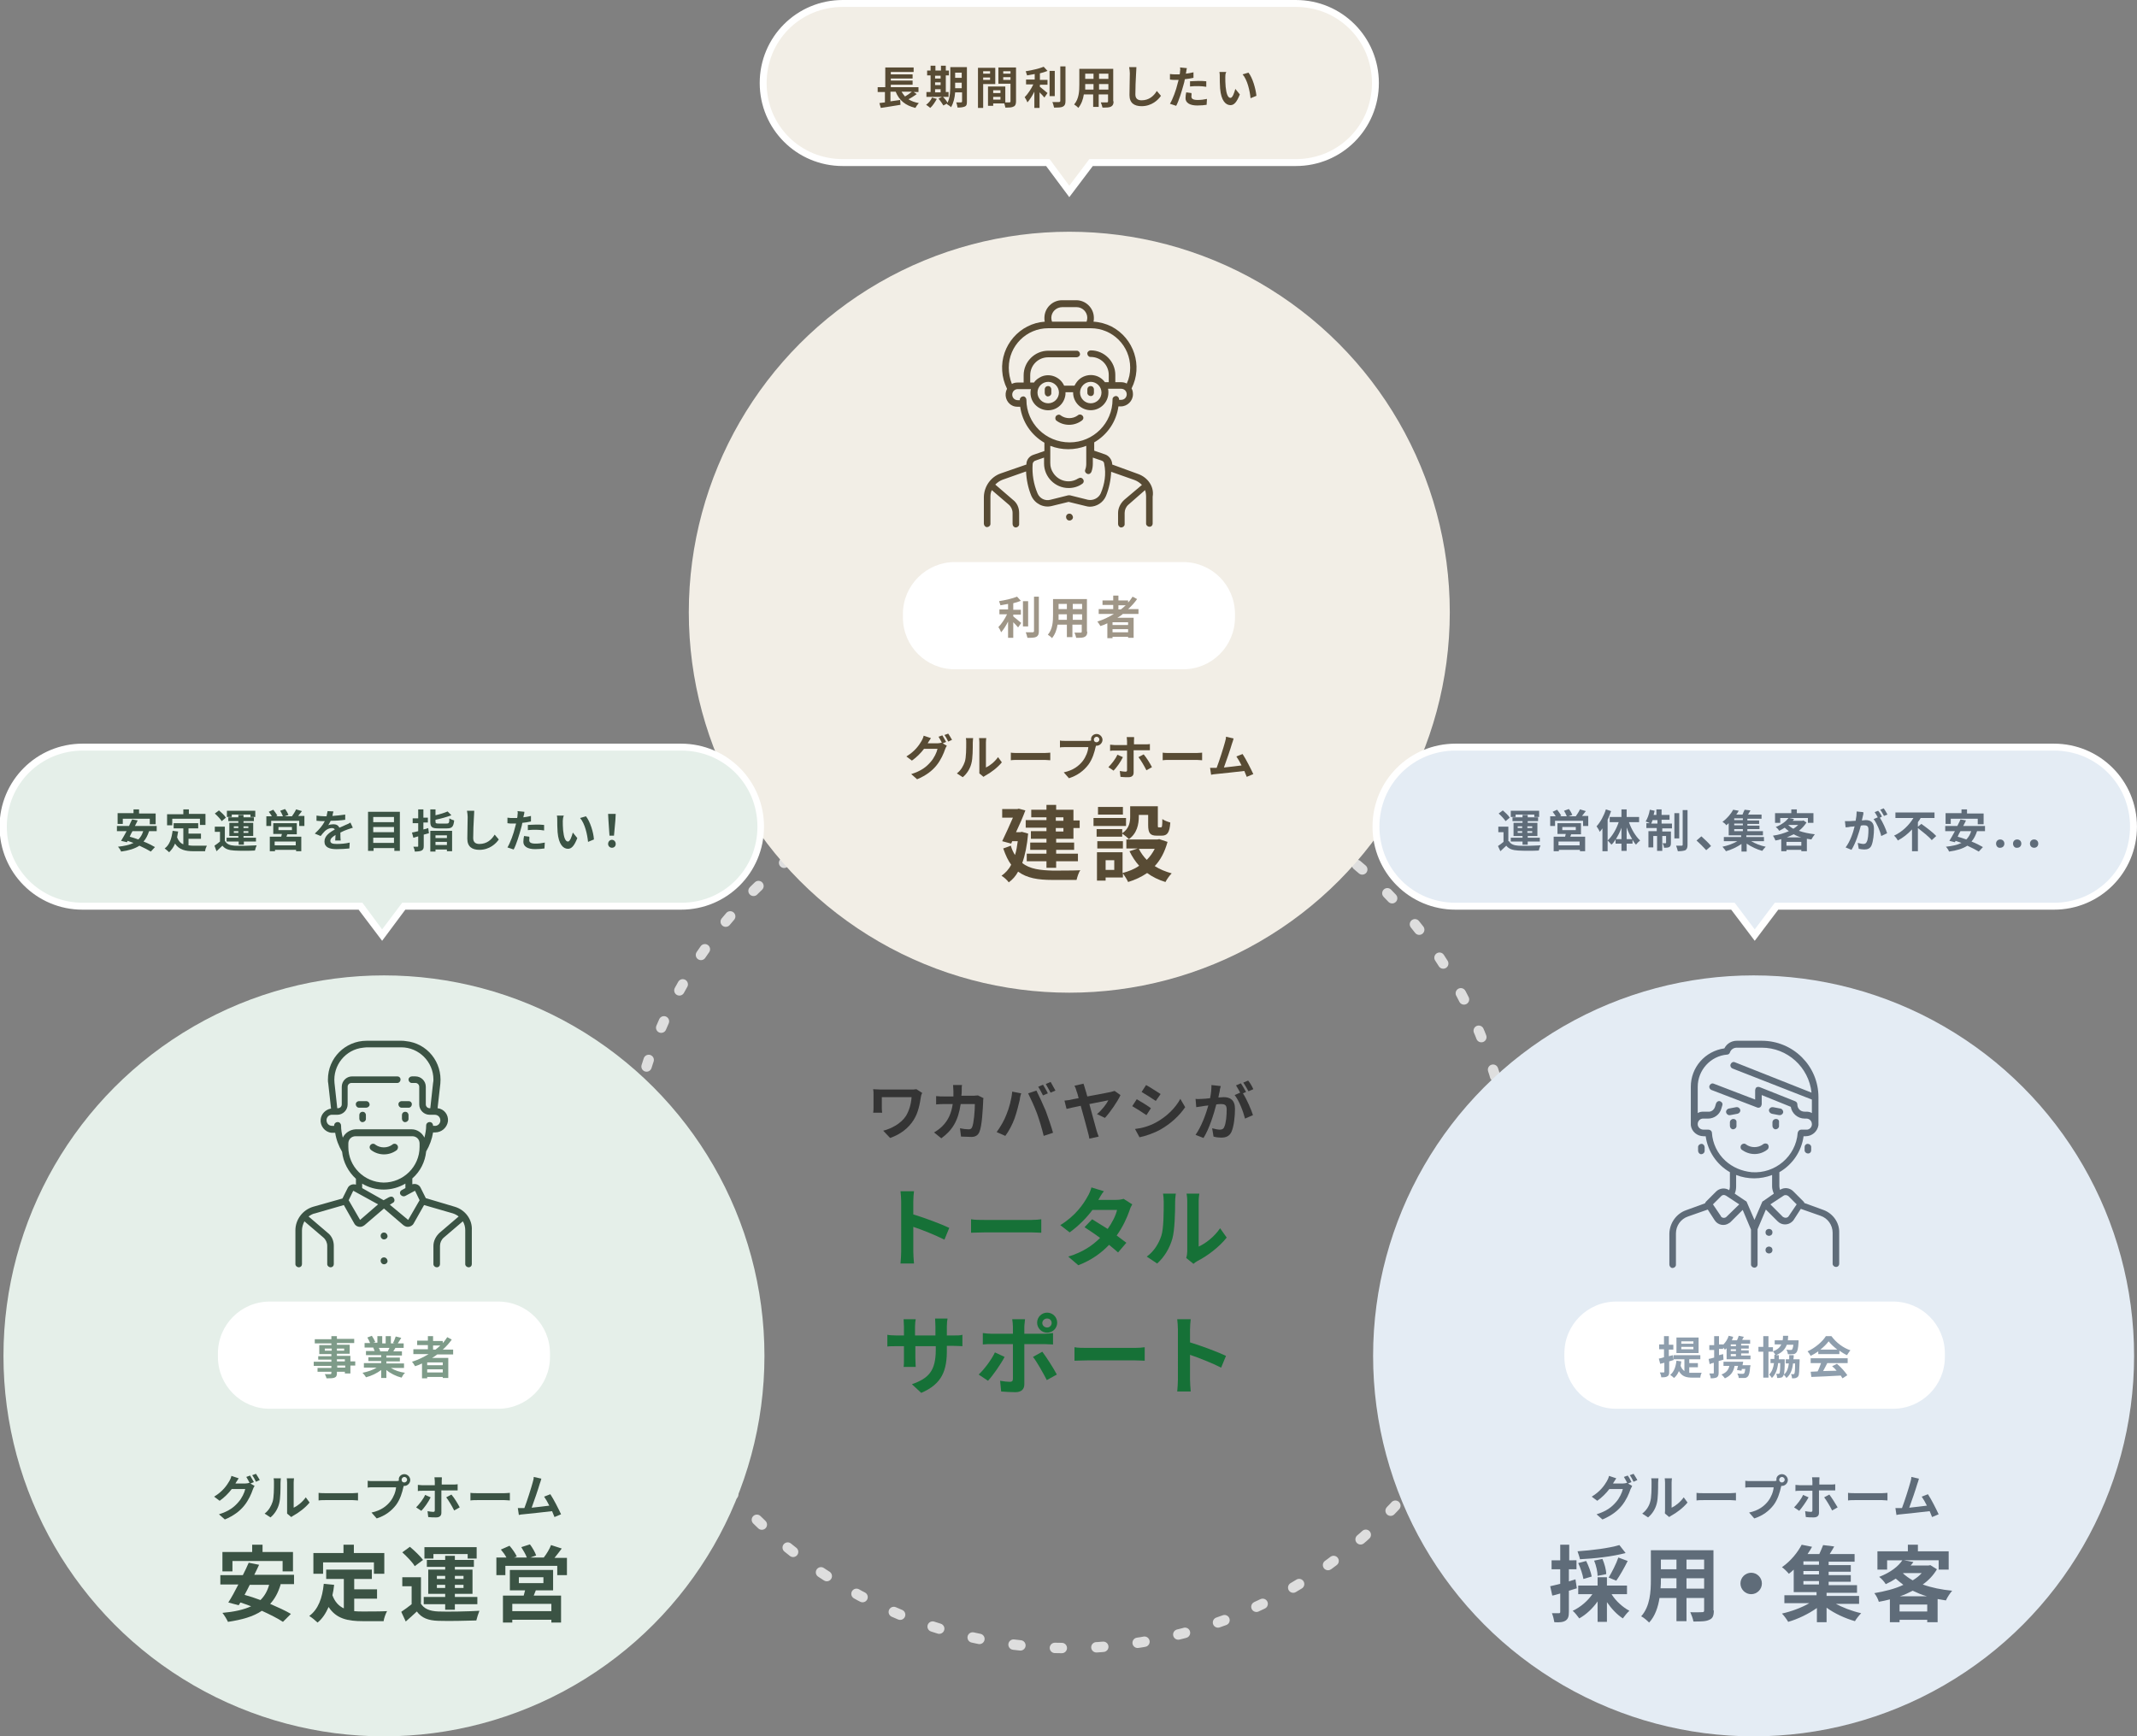 <?xml version="1.0" encoding="utf-8"?>
<!-- Generator: Adobe Illustrator 26.2.1, SVG Export Plug-In . SVG Version: 6.00 Build 0)  -->
<svg version="1.1" id="レイヤー_1" xmlns="http://www.w3.org/2000/svg" xmlns:xlink="http://www.w3.org/1999/xlink" x="0px"
	 y="0px" viewBox="0 0 617.8 502" style="enable-background:new 0 0 617.8 502;" xml:space="preserve">
<rect x="0" y="0" width="617.8" height="502" fill="#808080" stroke="none"/>
<style type="text/css">
	.st0{fill:none;}
	.st1{fill:none;stroke:#DEDEDE;stroke-width:3;stroke-linecap:round;stroke-dasharray:2,10;}
	.st2{fill:#F2EEE6;}
	.st3{fill:#584B34;}
	.st4{fill:#FFFFFF;}
	.st5{enable-background:new    ;}
	.st6{fill:#9F9687;}
	.st7{fill:#E4ECF4;}
	.st8{fill:#5F6C79;}
	.st9{fill:#8E9EAD;}
	.st10{fill:#E5EFE9;}
	.st11{fill:#3B5344;}
	.st12{fill:#7E9B89;}
	.st13{fill:#343434;}
	.st14{fill:#167137;}
</style>
<g transform="translate(-390.87 -1335)">
	<g transform="translate(570 1553)">
		<circle class="st0" cx="130" cy="130" r="130"/>
		<circle class="st1" cx="130" cy="130" r="128.5"/>
	</g>
	<g transform="translate(0 -10)">
		<circle class="st2" cx="700" cy="1522" r="110"/>
		<g transform="translate(675.403 1431.898)">
			<g transform="translate(0 0)">
				<path class="st3" d="M44.4,50.1L37,47.4c0-0.1,0-0.1,0-0.2c-0.1-1.2-0.9-2.3-2-2.7l-3.2-1.1v-2.4c3.8-2.2,6.4-6,7-10.4h0.7
					c1.9,0,3.5-1.6,3.5-3.5c0-0.6-0.1-1.2-0.4-1.7c3.3-6.5,0.7-14.5-5.8-17.9c-1.6-0.8-3.4-1.3-5.2-1.4c0.1-0.4,0.1-0.7,0.1-1.1
					c0-2.8-2.3-5.1-5.1-5.1h-4.1c-2.8,0-5.1,2.3-5.1,5.1c0,0.4,0,0.8,0.1,1.1C10.3,6.6,4.7,13,5.2,20.3c0.1,1.8,0.6,3.6,1.4,5.2
					c-0.9,1.7-0.3,3.9,1.4,4.8c0.5,0.3,1.1,0.4,1.7,0.4h0.7c0.6,4.4,3.2,8.2,7,10.4v2.4l-3.2,1.1c-1.2,0.4-2,1.5-2,2.7
					c0,0,0,0.1,0,0.1l-7.5,2.6c-2.8,1-4.7,3.7-4.8,6.7v7.8c0,0.5,0.4,1,0.9,1c0.5,0,1-0.4,1-0.9c0,0,0,0,0-0.1v-7.8
					c0-0.7,0.1-1.3,0.4-1.9l4.9,4.2c0.7,0.6,1.1,1.5,1.1,2.4v3.2c0,0.5,0.4,1,0.9,1c0.5,0,1-0.4,1-0.9c0,0,0,0,0-0.1v-3.2
					c0-1.5-0.6-2.9-1.8-3.8l-5.1-4.4c0.6-0.6,1.3-1.1,2.1-1.4l6.8-2.4c0.1,2.4,0.6,4.8,1.5,7c1,2.3,3.5,3.6,5.9,3l4.9-1.2l4.9,1.2
					c0.4,0.1,0.8,0.2,1.2,0.2c2,0,3.9-1.2,4.7-3.1c0.9-2.2,1.4-4.6,1.5-7l6.8,2.4c0.8,0.3,1.5,0.8,2.1,1.4l-5.1,4.3
					c-1.1,1-1.8,2.4-1.8,3.8v3.2c0,0.5,0.4,1,0.9,1c0.5,0,1-0.4,1-0.9c0,0,0,0,0-0.1v-3.2c0-0.9,0.4-1.8,1.1-2.4l4.8-4.2
					c0.2,0.6,0.3,1.2,0.3,1.9v7.8c0,0.5,0.5,0.9,1,0.9c0.5,0,0.9-0.4,0.9-0.9v-7.8C49.2,53.8,47.3,51.1,44.4,50.1z M22.6,1.9h4.1
					c1.7,0,3.1,1.4,3.1,3.1c0,0.4-0.1,0.7-0.2,1.1h-10c-0.1-0.3-0.2-0.7-0.2-1.1C19.4,3.3,20.8,1.9,22.6,1.9z M7.1,19.4
					c0-6.3,5.1-11.4,11.4-11.4h12.3c6.3,0,11.4,5.1,11.4,11.4c0,1.6-0.3,3.1-1,4.6c-0.5-0.3-1.1-0.4-1.7-0.4h-1.6v-2.1
					c0-3.9-3.2-7.1-7.1-7.1c-0.5,0-1,0.4-1,0.9c0,0.5,0.4,1,0.9,1c0,0,0,0,0.1,0c2.9,0,5.2,2.3,5.2,5.2v2.1h-1.1
					c-1.7-2.3-4.8-2.7-7.1-1.1c-0.7,0.5-1.3,1.3-1.7,2.1h-3C22,22.1,19,20.9,16.5,22c-0.8,0.4-1.6,0.9-2.1,1.7h-1.1v-2.1
					c0-2.9,2.3-5.2,5.2-5.2h8.2c0.5,0,1-0.4,1-0.9c0-0.5-0.4-1-0.9-1c0,0,0,0-0.1,0h-8.2c-3.9,0-7.1,3.2-7.1,7.1v2.1H9.7
					c-0.6,0-1.2,0.1-1.7,0.4C7.4,22.6,7.1,21,7.1,19.4z M33.9,26.6c0,1.7-1.4,3.1-3.1,3.1c-1.7,0-3.1-1.4-3.1-3.1s1.4-3.1,3.1-3.1
					l0,0C32.5,23.5,33.9,24.9,33.9,26.6z M21.6,26.6c0,1.7-1.4,3.1-3.1,3.1c-1.7,0-3.1-1.4-3.1-3.1c0-1.7,1.4-3.1,3.1-3.1
					C20.2,23.5,21.6,24.9,21.6,26.6z M12.2,28.7c0-0.5-0.4-1-0.9-1c-0.5,0-1,0.4-1,0.9c0,0,0,0,0,0.1c0,0,0,0,0,0.1H9.7
					c-0.9,0-1.6-0.7-1.6-1.6c0-0.9,0.7-1.6,1.6-1.6h3.8c-0.6,2.7,1.1,5.4,3.9,6c2.7,0.6,5.4-1.1,6-3.9c0.1-0.4,0.1-0.7,0.1-1.1
					c0,0,0,0,0-0.1h2.2c0,0,0,0,0,0.1c0,2.8,2.3,5.1,5.1,5.1c2.8,0,5.1-2.3,5.1-5.1c0-0.4,0-0.7-0.1-1.1h3.8c0.9,0,1.6,0.7,1.6,1.6
					c0,0.9-0.7,1.6-1.6,1.6l0,0h-0.6c0,0,0,0,0-0.1c0-0.5-0.4-1-0.9-1c-0.5,0-1,0.4-1,0.9c0,0,0,0,0,0.1c0,6.8-5.5,12.4-12.4,12.4
					S12.2,35.5,12.2,28.7L12.2,28.7L12.2,28.7z M33.7,55.7c-0.6,1.4-2.2,2.2-3.7,1.9l-5.2-1.3c-0.2,0-0.3,0-0.5,0l-5.2,1.3
					c-1.5,0.4-3.1-0.4-3.7-1.9c-1.1-2.6-1.6-5.5-1.4-8.4c0-0.4,0.3-0.8,0.7-1l2.6-0.9v1.7c0,3.9,3.2,7.1,7.1,7.1
					c1.4,0,2.8-0.4,3.9-1.2c0.5-0.3,0.6-0.9,0.3-1.3c-0.3-0.5-0.9-0.6-1.3-0.3c0,0,0,0-0.1,0c-2.4,1.6-5.6,0.9-7.2-1.5
					c-0.6-0.9-0.9-1.8-0.9-2.9V42c3.3,1.3,7.1,1.3,10.4,0v5.2c0,0.6-0.1,1.2-0.3,1.7c-0.2,0.5,0.1,1,0.6,1.2s1-0.1,1.2-0.6l0,0
					c0.3-0.8,0.4-1.6,0.4-2.4v-1.7l2.6,0.9c0.4,0.1,0.7,0.5,0.7,1C35.3,50.2,34.8,53.1,33.7,55.7z"/>
			</g>
			<g transform="translate(20.579 32.944)">
				<path class="st3" d="M7.8,0.3c-0.4-0.4-1-0.4-1.4,0c0,0,0,0,0,0c-1.4,1-3.4,1-4.8,0c-0.4-0.4-1-0.3-1.4,0.1
					c-0.3,0.4-0.3,0.9,0,1.3c2.2,1.7,5.3,1.7,7.5,0C8.2,1.3,8.2,0.7,7.8,0.3C7.8,0.3,7.8,0.3,7.8,0.3z"/>
			</g>
			<g transform="translate(17.499 24.715)">
				<path class="st3" d="M1,0C0.4,0,0,0.4,0,1c0,0,0,0,0,0v1c0,0.5,0.4,1,0.9,1s1-0.4,1-0.9c0,0,0,0,0-0.1V1C1.9,0.4,1.5,0,1,0
					C1,0,1,0,1,0z"/>
			</g>
			<g transform="translate(29.819 24.715)">
				<path class="st3" d="M1,0C0.4,0,0,0.4,0,1c0,0,0,0,0,0v1c0,0.5,0.5,0.9,1,0.9c0.5,0,0.9-0.4,0.9-0.9V1C1.9,0.4,1.5,0,1,0
					C1,0,1,0,1,0z"/>
			</g>
			<g transform="translate(23.664 61.599)">
				<path class="st3" d="M1,0L1,0C0.4,0,0,0.4,0,1c0,0.5,0.4,1,1,1c0.5,0,1-0.4,1-1C1.9,0.4,1.5,0,1,0z"/>
			</g>
		</g>
		<g transform="translate(-0.5 10)">
			<g transform="translate(-11331.5 -13981)">
				<path class="st2" d="M12032,15371.3l-5.9-7.9l-0.3-0.4h-0.5h-58.8c-3.1,0-6.1-0.6-9-1.8c-2.7-1.2-5.2-2.8-7.3-4.9
					c-2.1-2.1-3.8-4.6-4.9-7.3c-1.2-2.8-1.8-5.8-1.8-9c0-3.1,0.6-6.1,1.8-9c1.2-2.7,2.8-5.2,4.9-7.3c2.1-2.1,4.6-3.8,7.3-4.9
					c2.8-1.2,5.8-1.8,9-1.8h131c3.1,0,6.1,0.6,9,1.8c2.7,1.2,5.2,2.8,7.3,4.9c2.1,2.1,3.8,4.6,4.9,7.3c1.2,2.8,1.8,5.8,1.8,9
					c0,3.1-0.6,6.1-1.8,9c-1.2,2.7-2.8,5.2-4.9,7.3c-2.1,2.1-4.6,3.8-7.3,4.9c-2.8,1.2-5.8,1.8-9,1.8h-58.7h-0.5l-0.3,0.4
					L12032,15371.3z"/>
				<path class="st4" d="M12032,15369.7l5.8-7.7h59.7c3,0,5.9-0.6,8.6-1.7c2.6-1.1,5-2.7,7-4.7c2-2,3.6-4.4,4.7-7
					c1.1-2.7,1.7-5.6,1.7-8.6c0-3-0.6-5.9-1.7-8.6c-1.1-2.6-2.7-5-4.7-7c-2-2-4.4-3.6-7-4.7c-2.7-1.1-5.6-1.7-8.6-1.7h-131
					c-3,0-5.9,0.6-8.6,1.7c-2.6,1.1-5,2.7-7,4.7c-2,2-3.6,4.4-4.7,7c-1.1,2.7-1.7,5.6-1.7,8.6c0,3,0.6,5.9,1.7,8.6
					c1.1,2.6,2.7,5,4.7,7c2,2,4.4,3.6,7,4.7c2.7,1.1,5.6,1.7,8.6,1.7h59.8l0.6,0.8L12032,15369.7 M12032,15373l-6.7-9h-58.8
					c-13.3,0-24-10.7-24-24c0-13.3,10.7-24,24-24h131c13.3,0,24,10.7,24,24c0,13.3-10.7,24-24,24h-58.7L12032,15373z"/>
			</g>
			<g class="st5">
				<path class="st3" d="M656.4,1362.2c-0.7,0.5-1.6,1.1-2.4,1.5c0.8,0.5,1.8,0.9,3,1.1c-0.3,0.3-0.8,1-1,1.4
					c-2.9-0.7-4.7-2.2-5.7-4.7h-1.5v2.8c0.9-0.1,1.9-0.3,2.8-0.4l0.1,1.4c-2,0.3-4.1,0.7-5.7,0.9l-0.4-1.4c0.5-0.1,1-0.1,1.6-0.2v-3
					h-2.1v-1.4h2.2v-5.7h8.2v1.3h-6.6v0.7h6.3v1.2h-6.3v0.6h6.3v1.2h-6.3v0.7h8v1.4h-1.4L656.4,1362.2z M652,1361.5
					c0.3,0.5,0.6,0.9,1,1.4c0.7-0.4,1.4-0.9,2-1.4H652z"/>
				<path class="st3" d="M662.2,1363.6c-0.5,0.9-1.2,2-1.9,2.6c-0.3-0.3-0.9-0.7-1.2-0.9c0.7-0.5,1.4-1.3,1.7-2.1L662.2,1363.6z
					 M665.6,1363h-6.4v-1.4h1.2v-4.8h-1v-1.4h1v-1.4h1.4v1.4h1.6v-1.4h1.4v1.4h0.9v1.4h-0.9v4.8h0.8V1363z M661.7,1356.9v0.8h1.6
					v-0.8H661.7z M661.7,1359.6h1.6v-0.8h-1.6V1359.6z M661.7,1361.7h1.6v-0.9h-1.6V1361.7z M670.9,1364.4c0,0.8-0.1,1.2-0.6,1.4
					s-1.1,0.3-2.1,0.3c-0.1-0.4-0.2-1.1-0.4-1.5c0.6,0,1.2,0,1.4,0c0.2,0,0.3-0.1,0.3-0.3v-2.6h-2c-0.1,1.5-0.5,3.2-1.2,4.3
					c-0.2-0.3-0.9-0.7-1.2-0.9c0-0.1,0.1-0.1,0.1-0.2l-1.1,0.6c-0.3-0.5-0.9-1.4-1.4-2l1.2-0.6c0.5,0.5,1.1,1.2,1.4,1.8
					c0.8-1.6,0.8-3.8,0.8-5.5v-4.8h4.8V1364.4z M669.4,1360.5v-1.6h-1.9v0.5c0,0.3,0,0.7,0,1.1H669.4z M667.5,1356v1.5h1.9v-1.5
					H667.5z"/>
				<path class="st3" d="M675.6,1359.2v7h-1.5v-11.6h5v4.7H675.6z M675.6,1355.6v0.7h2v-0.7H675.6z M677.6,1358.1v-0.7h-2v0.7H677.6
					z M685.1,1364.3c0,0.8-0.2,1.3-0.7,1.5c-0.5,0.3-1.3,0.3-2.4,0.3c0-0.3-0.2-0.8-0.3-1.2h-3.2v0.7H677v-5.6h0.6v0l4.4,0v4.6
					c0.5,0,1,0,1.2,0c0.2,0,0.3-0.1,0.3-0.3v-5.1H680v-4.7h5.1V1364.3z M680.6,1361.1h-2.1v0.8h2.1V1361.1z M680.6,1363.8v-0.8h-2.1
					v0.8H680.6z M681.4,1355.6v0.7h2.1v-0.7H681.4z M683.5,1358.1v-0.8h-2.1v0.8H683.5z"/>
				<path class="st3" d="M691.9,1360c0.6,0.5,1.9,1.6,2.3,1.9l-0.9,1.3c-0.3-0.4-0.9-1-1.4-1.5v4.5h-1.5v-4.7
					c-0.6,1.2-1.3,2.3-2,3.1c-0.2-0.5-0.5-1.1-0.8-1.5c0.9-0.9,1.9-2.4,2.5-3.7H688v-1.4h2.5v-1.6c-0.7,0.1-1.5,0.3-2.2,0.4
					c-0.1-0.3-0.3-0.9-0.4-1.2c1.9-0.3,4-0.8,5.2-1.3l1.1,1.2c-0.7,0.3-1.4,0.5-2.2,0.7v1.9h2.2v1.4h-2.2V1360z M696.3,1362.8h-1.5
					v-7.3h1.5V1362.8z M699.4,1354.2v10c0,0.9-0.2,1.3-0.7,1.6c-0.5,0.3-1.4,0.3-2.6,0.3c-0.1-0.4-0.3-1.2-0.5-1.6
					c0.8,0,1.7,0,1.9,0c0.2,0,0.4-0.1,0.4-0.3v-10H699.4z"/>
				<path class="st3" d="M713.3,1364.3c0,0.8-0.2,1.2-0.7,1.5c-0.5,0.3-1.3,0.3-2.5,0.3c-0.1-0.4-0.3-1.1-0.5-1.5c0.7,0,1.6,0,1.8,0
					c0.2,0,0.3-0.1,0.3-0.3v-2h-2.7v3.6h-1.6v-3.6h-2.7c-0.2,1.4-0.7,2.8-1.6,3.9c-0.2-0.3-0.9-0.8-1.2-1c1.4-1.6,1.5-3.9,1.5-5.7
					v-4.6h9.8V1364.3z M707.5,1360.9v-1.6h-2.4v0.2c0,0.4,0,0.9,0,1.4H707.5z M705.1,1356.3v1.5h2.4v-1.5H705.1z M711.8,1356.3h-2.7
					v1.5h2.7V1356.3z M711.8,1360.9v-1.6h-2.7v1.6H711.8z"/>
			</g>
			<g class="st5">
				<path class="st3" d="M719.8,1356.4c-0.1,1.4-0.2,4.3-0.2,5.9c0,1.3,0.8,1.7,1.8,1.7c2.1,0,3.5-1.2,4.4-2.7l1.2,1.4
					c-0.8,1.2-2.7,3-5.6,3c-2.1,0-3.5-0.9-3.5-3.2c0-1.7,0.1-5.2,0.1-6.3c0-0.6-0.1-1.2-0.2-1.8l2.1,0
					C719.9,1355.2,719.8,1355.9,719.8,1356.4z"/>
				<path class="st3" d="M734.3,1355.8c0,0.1-0.1,0.3-0.1,0.5c0.7-0.1,1.5-0.2,2.2-0.4v1.6c-0.8,0.2-1.7,0.3-2.5,0.4
					c-0.1,0.6-0.2,1.1-0.4,1.7c-0.5,1.8-1.3,4.5-2.1,6l-1.8-0.6c0.8-1.3,1.8-4,2.2-5.8c0.1-0.4,0.2-0.7,0.3-1.1c-0.3,0-0.6,0-0.9,0
					c-0.6,0-1.1,0-1.6-0.1l0-1.6c0.7,0.1,1.1,0.1,1.6,0.1c0.4,0,0.8,0,1.2,0c0.1-0.3,0.1-0.5,0.1-0.7c0.1-0.5,0.1-1,0-1.3l2,0.2
					C734.4,1355,734.3,1355.6,734.3,1355.8z M735.8,1362.9c0,0.6,0.4,1,1.8,1c0.9,0,1.8-0.1,2.7-0.3l-0.1,1.7
					c-0.7,0.1-1.6,0.2-2.7,0.2c-2.2,0-3.4-0.8-3.4-2.1c0-0.6,0.1-1.2,0.2-1.7l1.5,0.2C735.9,1362.2,735.8,1362.6,735.8,1362.9z
					 M737.8,1358.4c0.7,0,1.5,0,2.3,0.1l0,1.6c-0.7-0.1-1.4-0.2-2.2-0.2c-0.9,0-1.7,0-2.5,0.1v-1.5
					C736,1358.5,737,1358.4,737.8,1358.4z"/>
				<path class="st3" d="M745.6,1357.3c0,0.8,0,1.8,0.1,2.8c0.2,1.9,0.6,3.2,1.4,3.2c0.6,0,1.1-1.5,1.4-2.6l1.3,1.6
					c-0.9,2.3-1.7,3.1-2.7,3.1c-1.4,0-2.7-1.3-3-4.8c-0.1-1.2-0.1-2.7-0.1-3.5c0-0.4,0-0.9-0.1-1.3l2,0
					C745.6,1356.2,745.6,1356.9,745.6,1357.3z M754.6,1362.7l-1.7,0.7c-0.2-2.1-0.9-5.3-2.3-6.9l1.7-0.5
					C753.5,1357.5,754.4,1360.7,754.6,1362.7z"/>
			</g>
		</g>
		<path class="st4" d="M666.9,1507.5h66c8.3,0,15,6.7,15,15v1c0,8.3-6.7,15-15,15h-66c-8.3,0-15-6.7-15-15v-1
			C651.9,1514.2,658.7,1507.5,666.9,1507.5z"/>
		<g class="st5">
			<path class="st6" d="M683.8,1523.2c0.6,0.5,1.9,1.6,2.3,1.9l-0.9,1.3c-0.3-0.4-0.9-1-1.4-1.5v4.5h-1.5v-4.7
				c-0.6,1.2-1.3,2.3-2,3.1c-0.2-0.5-0.5-1.1-0.8-1.5c0.9-0.9,1.9-2.4,2.5-3.7h-2.2v-1.4h2.5v-1.6c-0.7,0.1-1.5,0.3-2.2,0.4
				c-0.1-0.3-0.3-0.9-0.4-1.2c1.9-0.3,4-0.8,5.2-1.3l1.1,1.2c-0.7,0.3-1.4,0.5-2.2,0.7v1.9h2.2v1.4h-2.2V1523.2z M688.1,1526.1h-1.5
				v-7.3h1.5V1526.1z M691.2,1517.5v10c0,0.9-0.2,1.3-0.7,1.6c-0.5,0.3-1.4,0.3-2.6,0.3c-0.1-0.4-0.3-1.2-0.5-1.6c0.8,0,1.7,0,2,0
				c0.2,0,0.4-0.1,0.4-0.3v-10H691.2z"/>
			<path class="st6" d="M705.2,1527.6c0,0.8-0.2,1.2-0.7,1.5c-0.5,0.3-1.3,0.3-2.5,0.3c-0.1-0.4-0.3-1.1-0.5-1.5c0.7,0,1.6,0,1.8,0
				c0.2,0,0.3-0.1,0.3-0.3v-2h-2.7v3.6h-1.6v-3.6h-2.7c-0.2,1.4-0.7,2.8-1.6,3.9c-0.2-0.3-0.9-0.8-1.2-1c1.4-1.6,1.5-3.9,1.5-5.7
				v-4.6h9.8V1527.6z M699.3,1524.2v-1.6h-2.4v0.2c0,0.4,0,0.9,0,1.4H699.3z M696.9,1519.6v1.5h2.4v-1.5H696.9z M703.7,1519.6h-2.7
				v1.5h2.7V1519.6z M703.7,1524.2v-1.6h-2.7v1.6H703.7z"/>
			<path class="st6" d="M715.4,1522.6c-0.5,0.4-1,0.7-1.5,1h4.7v5.8H717v-0.3h-4.5v0.4H711v-4.3c-0.6,0.3-1.3,0.6-2,0.8
				c-0.2-0.3-0.6-1-0.9-1.3c1.7-0.5,3.3-1.3,4.8-2.2h-4.4v-1.4h4.2v-1.2h-3.1v-1.3h3.1v-1.4h1.5v1.4h2.8v0.6
				c0.5-0.5,0.9-1.1,1.3-1.7l1.3,0.7c-0.7,1-1.6,2-2.6,2.9h3v1.4H715.4z M717,1524.9h-4.5v0.8h4.5V1524.9z M717,1527.8v-0.9h-4.5
				v0.9H717z M714.2,1521.2h0.7c0.5-0.4,1-0.8,1.4-1.2h-2.1V1521.2z"/>
		</g>
		<g class="st5">
			<path class="st3" d="M664.4,1559.5l-1,0.4l1.2,0.7c-0.2,0.3-0.4,0.7-0.5,1c-0.4,1.2-1.2,3.1-2.5,4.7c-1.3,1.6-3,2.9-5.6,4
				l-1.7-1.5c2.9-0.9,4.4-2.1,5.6-3.5c1-1.1,1.8-2.8,2-3.8H658c-0.9,1.2-2.2,2.5-3.5,3.4l-1.6-1.2c2.5-1.5,3.7-3.3,4.4-4.5
				c0.2-0.3,0.5-1,0.6-1.5l2.1,0.7c-0.3,0.5-0.7,1.1-0.9,1.4c0,0,0,0,0,0.1h2.8c0.4,0,0.9-0.1,1.2-0.2l0.1,0.1
				c-0.3-0.6-0.7-1.3-1-1.8l1.1-0.4C663.6,1558.1,664.1,1559,664.4,1559.5z M666.1,1558.9l-1.1,0.5c-0.3-0.6-0.7-1.4-1.1-1.9
				l1.1-0.4C665.3,1557.5,665.8,1558.4,666.1,1558.9z"/>
			<path class="st3" d="M669.8,1565.2c0.4-1.2,0.4-3.9,0.4-5.5c0-0.6,0-0.9-0.1-1.3h2.1c0,0.1-0.1,0.7-0.1,1.3c0,1.7,0,4.6-0.4,6
				c-0.4,1.6-1.3,3-2.5,4l-1.7-1.1C668.7,1567.7,669.4,1566.4,669.8,1565.2z M674,1567.8v-8.2c0-0.6-0.1-1.2-0.1-1.2h2.1
				c0,0-0.1,0.6-0.1,1.2v7.3c1.1-0.5,2.5-1.6,3.5-3l1.1,1.5c-1.2,1.5-3.2,3-4.7,3.8c-0.3,0.2-0.5,0.3-0.6,0.4l-1.2-1
				C674,1568.5,674,1568.1,674,1567.8z"/>
			<path class="st3" d="M685.4,1562.7h7.5c0.7,0,1.3-0.1,1.6-0.1v2.2c-0.3,0-1.1-0.1-1.6-0.1h-7.5c-0.8,0-1.7,0-2.3,0.1v-2.2
				C683.7,1562.7,684.7,1562.7,685.4,1562.7z"/>
			<path class="st3" d="M707.9,1557.2c0.9,0,1.7,0.8,1.7,1.7c0,0.9-0.8,1.7-1.7,1.7c-0.1,0-0.1,0-0.2,0c0,0.2-0.1,0.3-0.1,0.4
				c-0.3,1.4-0.9,3.5-2.1,5.1c-1.3,1.7-3.1,3.1-5.6,3.9l-1.5-1.7c2.8-0.6,4.4-1.9,5.5-3.3c0.9-1.2,1.5-2.7,1.6-4H699
				c-0.6,0-1.3,0-1.7,0.1v-2c0.4,0.1,1.2,0.1,1.7,0.1h6.5c0.2,0,0.5,0,0.8-0.1c0-0.1,0-0.2,0-0.3
				C706.2,1557.9,707,1557.2,707.9,1557.2z M707.9,1559.6c0.4,0,0.8-0.4,0.8-0.8c0-0.4-0.4-0.8-0.8-0.8c-0.4,0-0.8,0.4-0.8,0.8
				C707.1,1559.3,707.4,1559.6,707.9,1559.6z"/>
			<path class="st3" d="M712.8,1567.8l-1.5-1c0.9-0.9,2.1-2.4,2.6-3.6l1.6,0.7C714.9,1565.2,713.6,1567,712.8,1567.8z M718.7,1559.1
				v1.1h3.2c0.4,0,1,0,1.4-0.1v1.8c-0.4,0-1,0-1.4,0h-3.3v6.5c0,0.8-0.5,1.3-1.5,1.3c-0.7,0-1.6,0-2.3-0.1l-0.2-1.7
				c0.6,0.1,1.2,0.2,1.6,0.2c0.4,0,0.5-0.1,0.5-0.5c0-0.5,0-5,0-5.6v0h-3.6c-0.4,0-1,0-1.3,0.1v-1.8c0.4,0,0.9,0.1,1.3,0.1h3.6v-1.1
				c0-0.4-0.1-1-0.1-1.2h2.1C718.8,1558.1,718.7,1558.8,718.7,1559.1z M723.9,1566.8l-1.6,0.9c-0.6-1.2-1.6-2.9-2.3-3.8l1.5-0.8
				C722.3,1564,723.4,1565.8,723.9,1566.8z"/>
			<path class="st3" d="M729.3,1562.7h7.5c0.7,0,1.3-0.1,1.6-0.1v2.2c-0.3,0-1.1-0.1-1.6-0.1h-7.5c-0.8,0-1.7,0-2.3,0.1v-2.2
				C727.5,1562.7,728.6,1562.7,729.3,1562.7z"/>
			<path class="st3" d="M747,1560.1c-0.4,1.4-1.6,4.9-2.3,6.8c1.7-0.2,3.7-0.4,5.1-0.6c-0.5-1-1-1.9-1.5-2.6l1.8-0.7
				c1,1.5,2.4,4.3,3.1,5.8l-1.9,0.8c-0.2-0.5-0.4-1-0.7-1.7c-2.3,0.3-6.5,0.7-8.3,0.9c-0.3,0-0.9,0.1-1.3,0.2l-0.3-2
				c0.5,0,1.1,0,1.5,0c0.1,0,0.3,0,0.4,0c0.8-2.1,2-5.9,2.4-7.4c0.2-0.7,0.3-1.1,0.3-1.6l2.2,0.5
				C747.4,1559,747.2,1559.5,747,1560.1z"/>
		</g>
		<g class="st5">
			<path class="st3" d="M688.1,1586c-0.3,3.4-0.9,6.3-1.7,8.5c2.2,1.8,5.3,2.1,8.8,2.2c1.4,0,6.3,0,8-0.1c-0.5,0.6-0.9,2-1.1,2.8h-7
				c-4.1,0-7.3-0.5-9.9-2.4c-0.7,1.3-1.6,2.3-2.7,3.1c-0.4-0.6-1.5-1.6-2.1-1.9c1.1-0.8,2.1-1.8,2.8-3.2c-0.9-1.2-1.6-2.7-2.3-4.7
				l2.2-0.8c0.3,1.1,0.7,1.9,1.2,2.7c0.4-1.2,0.6-2.5,0.8-4h-1.6l-0.3,0.7l-2.6-0.7c1-2.1,2.2-4.7,3.1-6.8h-3.1v-2.5h4.4l0.4-0.1
				l1.9,0.5c-0.7,1.9-1.7,4.2-2.7,6.3h1.2l0.5-0.1L688.1,1586z M693.4,1581.3H689v-2.2h4.4v-1.4h2.8v1.4h5v3.1h1.8v2.2h-1.8v3.1h-5
				v1.1h5.2v2.1h-5.2v1.1h6.3v2.2h-6.3v1.9h-2.8v-1.9h-5.7v-2.2h5.7v-1.1h-4.7v-2.1h4.7v-1.1h-4.5v-2.2h4.5v-1h-6v-2.2h6V1581.3z
				 M696.1,1581.3v1h2.2v-1H696.1z M698.3,1584.4h-2.2v1h2.2V1584.4z"/>
			<path class="st3" d="M716.4,1583.8H707v-2.3h9.4V1583.8z M728.4,1588.4c-0.8,2.9-2,5.2-3.7,7c1.4,0.9,3.1,1.6,4.9,2.1
				c-0.6,0.6-1.4,1.7-1.8,2.5c-2-0.6-3.8-1.5-5.3-2.6c-1.6,1.1-3.5,2-5.5,2.6c-0.3-0.7-1-1.8-1.5-2.5v1.2h-5v0.9H708v-8.2h7.4v6
				c1.8-0.5,3.4-1.1,4.8-2.1c-1.1-1.2-2-2.6-2.8-4.2l2.4-0.8h-3.3v-2.6h0.8c-0.4-0.5-1.4-1.3-2-1.7v0.9h-7.4v-2.2h7.4v1.2
				c2.1-1.4,2.3-3.3,2.3-4.9v-2.9h8v5.4c0,0.7,0,0.7,0.3,0.7h0.6c0.3,0,0.4-0.3,0.4-2.4c0.5,0.4,1.6,0.8,2.3,1
				c-0.2,3-0.9,3.8-2.5,3.8h-1.4c-1.9,0-2.5-0.7-2.5-3.1v-2.9h-2.7v0.4c0,2.3-0.5,5-3,6.7h8.4l0.5-0.1L728.4,1588.4z M715.5,1590.3
				h-7.4v-2.1h7.4V1590.3z M715.5,1580.5h-7.2v-2.2h7.2V1580.5z M713,1593.7h-2.5v2.8h2.5V1593.7z M720.1,1590.4
				c0.6,1.2,1.4,2.3,2.3,3.2c0.9-0.9,1.7-2,2.3-3.2H720.1z"/>
		</g>
	</g>
	<g transform="translate(787.629 1530)">
		<circle class="st7" cx="110.2" cy="197" r="110"/>
		<g transform="translate(0 20)">
			<g transform="translate(-11154.371 -13766)">
				<path class="st7" d="M11264.9,13821.3l-6-7.9l-0.3-0.4h-0.5h-79.7c-3.1,0-6.1-0.6-9-1.8c-2.7-1.2-5.2-2.8-7.3-4.9
					s-3.8-4.6-4.9-7.3c-1.2-2.8-1.8-5.8-1.8-9s0.6-6.1,1.8-9c1.2-2.7,2.8-5.2,4.9-7.3s4.6-3.8,7.3-4.9c2.8-1.2,5.8-1.8,9-1.8h173
					c3.1,0,6.1,0.6,9,1.8c2.7,1.2,5.2,2.8,7.3,4.9c2.1,2.1,3.8,4.6,4.9,7.3c1.2,2.8,1.8,5.8,1.8,9s-0.6,6.1-1.8,9
					c-1.2,2.7-2.8,5.2-4.9,7.3c-2.1,2.1-4.6,3.8-7.3,4.9c-2.8,1.2-5.8,1.8-9,1.8h-79.7h-0.5l-0.3,0.4L11264.9,13821.3z"/>
				<path class="st4" d="M11264.9,13819.7l5.8-7.7h80.7c3,0,5.9-0.6,8.6-1.7c2.6-1.1,5-2.7,7-4.7s3.6-4.4,4.7-7
					c1.1-2.7,1.7-5.6,1.7-8.6s-0.6-5.9-1.7-8.6c-1.1-2.6-2.7-5-4.7-7c-2-2-4.4-3.6-7-4.7c-2.7-1.1-5.6-1.7-8.6-1.7h-173
					c-3,0-5.9,0.6-8.6,1.7c-2.6,1.1-5,2.7-7,4.7c-2,2-3.6,4.4-4.7,7c-1.1,2.7-1.7,5.6-1.7,8.6s0.6,5.9,1.7,8.6c1.1,2.6,2.7,5,4.7,7
					c2,2,4.4,3.6,7,4.7c2.7,1.1,5.6,1.7,8.6,1.7h80.7L11264.9,13819.7 M11264.9,13823l-6.8-9h-79.7c-13.3,0-24-10.7-24-24
					c0-13.3,10.7-24,24-24h173c13.3,0,24,10.7,24,24c0,13.3-10.7,24-24,24h-79.7L11264.9,13823z"/>
			</g>
			<g class="st5">
				<path class="st8" d="M39.5,28.2c0.5,0.9,1.4,1.2,2.7,1.3c1.6,0.1,4.6,0,6.4-0.1c-0.2,0.4-0.4,1.1-0.5,1.5c-1.6,0.1-4.4,0.1-6,0
					c-1.5-0.1-2.6-0.4-3.4-1.4c-0.5,0.5-1.1,1-1.7,1.6l-0.7-1.5c0.5-0.3,1.1-0.8,1.6-1.2v-2.8h-1.5V24h2.9V28.2z M38.5,22.4
					c-0.4-0.6-1.2-1.5-2-2.2l1.2-0.9c0.7,0.6,1.6,1.4,2,2.1L38.5,22.4z M43.3,28.3H40v-1.1h3.4v-0.5h-2.6v-3.8h2.6v-0.5h-2.9v-1.1
					h2.9v-0.7h1.5v0.7h3v1.1h-3v0.5h2.8v3.8h-2.8v0.5h3.5v1.1h-3.5v0.9h-1.5V28.3z M41.4,21.2h-1.4v-1.8h8.2v1.8h-1.4v-0.7h-5.4
					V21.2z M42,24.4h1.3v-0.5H42V24.4z M43.3,25.8v-0.5H42v0.5H43.3z M44.8,23.9v0.5h1.4v-0.5H44.8z M46.2,25.3h-1.4v0.5h1.4V25.3z"
					/>
				<path class="st8" d="M62.4,21v2.8h-1.5v-1.5h-8.1v1.5h-1.4V21h1.6c-0.2-0.4-0.6-0.9-0.9-1.3l1.3-0.6c0.4,0.5,0.9,1.2,1.2,1.7
					L54.2,21h2c-0.2-0.5-0.5-1.1-0.8-1.6l1.4-0.5c0.4,0.5,0.8,1.2,1,1.7L56.7,21h2.1c0.4-0.6,0.9-1.3,1.2-2l1.7,0.5
					c-0.4,0.5-0.8,1-1.1,1.4H62.4z M57.5,26.1c-0.1,0.3-0.2,0.5-0.3,0.8h4.3v4.2h-1.5v-0.4h-6.1v0.4h-1.5v-4.2h3.3
					c0.1-0.3,0.1-0.5,0.2-0.8h-2.4V23h6.8v3.2H57.5z M59.9,28.3h-6.1v1.1h6.1V28.3z M54.9,25h3.9v-0.9h-3.9V25z"/>
				<path class="st8" d="M69,19.5c-0.3,0.8-0.6,1.7-1,2.5v9.1h-1.5v-6.6c-0.3,0.4-0.5,0.7-0.8,1c-0.1-0.4-0.6-1.2-0.9-1.6
					c1.1-1.2,2.1-3,2.7-4.9L69,19.5z M74.2,22.8c0.7,2,1.9,4,3.2,5.2c-0.4,0.3-0.9,0.8-1.2,1.2c-0.4-0.4-0.7-0.9-1-1.4v1.1h-1.7V31
					H72v-2.1h-1.7v-1.2c-0.4,0.6-0.7,1.1-1.2,1.5c-0.3-0.4-0.8-0.9-1.1-1.2c1.3-1.2,2.5-3.2,3.2-5.3h-2.6v-1.5H72v-2.2h1.5v2.2h3.6
					v1.5H74.2z M72,27.6v-3.3c-0.4,1.2-1,2.3-1.6,3.3H72z M75.1,27.6c-0.6-1-1.2-2.2-1.6-3.4v3.4H75.1z"/>
				<path class="st8" d="M83.8,23.1h2.8v1.4h-2.8v0.9h2.5v3.3c0,0.6-0.1,1-0.5,1.2c-0.4,0.2-0.9,0.2-1.5,0.2c0-0.4-0.2-0.9-0.4-1.3
					c0.4,0,0.7,0,0.8,0c0.1,0,0.2,0,0.2-0.2v-1.9h-1.1v4.3h-1.5v-4.3h-1.1v3.3h-1.4v-4.7h2.4v-0.9h-3v-1.4h1
					c-0.3-0.2-0.9-0.4-1.2-0.5c0.5-0.8,1-2.1,1.2-3.4l1.4,0.3c-0.1,0.4-0.2,0.8-0.3,1.2h0.8v-1.6h1.5v1.6h2.3v1.4h-2.3V23.1z
					 M82.4,23.1v-1H81c-0.1,0.4-0.3,0.7-0.4,1H82.4z M88.7,27.4h-1.4v-7.3h1.4V27.4z M91.1,19.2v10.1c0,0.8-0.2,1.2-0.6,1.5
					c-0.5,0.2-1.2,0.3-2.2,0.3c-0.1-0.4-0.3-1.1-0.5-1.6c0.7,0,1.3,0,1.6,0c0.2,0,0.3-0.1,0.3-0.3V19.2H91.1z"/>
				<path class="st8" d="M93.7,28l1.4-1.2c0.9,0.8,2.2,2,2.8,2.8l-1.4,1.2C95.7,29.9,94.6,28.8,93.7,28z"/>
				<path class="st8" d="M109.5,28.2c1.2,0.7,2.7,1.3,4.2,1.6c-0.3,0.3-0.8,0.9-1,1.2c-1.5-0.4-3.2-1.2-4.5-2.1v2.3h-1.5v-2.2
					c-1.3,0.9-3,1.7-4.5,2.1c-0.2-0.4-0.7-0.9-1-1.3c1.5-0.3,3.1-0.9,4.3-1.6h-3.9v-1.2h5v-0.5h-3.6v-3.5c-0.2,0.2-0.5,0.4-0.7,0.6
					c-0.2-0.4-0.8-0.8-1.1-1c1.4-1,2.5-2.4,3.1-3.5l1.6,0.3c-0.2,0.4-0.4,0.7-0.7,1.1h1.8c0.2-0.5,0.4-1,0.6-1.4l1.7,0.2
					c-0.2,0.4-0.5,0.8-0.7,1.2h3.9v1.2h-4.1v0.5h3.4v1h-3.4v0.5h3.5v1h-3.5v0.6h4.5v1.2h-4.8v0.5h5.1v1.2H109.5z M107.1,21.6h-2.5
					v0.5h2.5V21.6z M107.1,23.1h-2.5v0.5h2.5V23.1z M104.6,25.3h2.5v-0.6h-2.5V25.3z"/>
				<path class="st8" d="M125.5,22.8c-0.6,0.9-1.3,1.7-2.2,2.4c1.4,0.5,2.9,0.8,4.6,1c-0.3,0.4-0.8,1.1-1,1.5
					c-0.5-0.1-0.9-0.1-1.3-0.2v3.6H124v-0.4h-4.3v0.4h-1.5v-3.5c-0.6,0.2-1.1,0.3-1.7,0.4c-0.1-0.4-0.5-1.1-0.7-1.4
					c1.6-0.2,3.2-0.7,4.6-1.3c-0.4-0.3-0.8-0.6-1.2-1c-0.5,0.3-1,0.6-1.6,0.9c-0.2-0.4-0.7-0.9-1-1.1c1.8-0.7,3-1.7,3.7-2.6h-2.4
					v1.4h-1.5v-2.8h4.7V19h1.6v1.1h4.8v2.8h-1.6v-1.4h-5.4l1.4,0.3c-0.1,0.2-0.3,0.4-0.4,0.5h2.8l0.3-0.1L125.5,22.8z M124,29.5
					v-1.1h-4.3v1.1H124z M124,27.1c-0.8-0.2-1.5-0.5-2.2-0.9c-0.6,0.3-1.3,0.6-2,0.9H124z M120.2,23.5c0.4,0.4,0.9,0.8,1.5,1.1
					c0.5-0.3,1-0.7,1.4-1.1L120.2,23.5L120.2,23.5z"/>
			</g>
			<g class="st5">
				<path class="st8" d="M141.8,20.9c-0.1,0.4-0.2,0.9-0.3,1.3c0.4,0,0.8-0.1,1.1-0.1c1.4,0,2.4,0.6,2.4,2.5c0,1.5-0.2,3.6-0.7,4.8
					c-0.4,0.9-1.1,1.2-2.1,1.2c-0.5,0-1.1-0.1-1.6-0.2l-0.3-1.7c0.5,0.1,1.2,0.3,1.6,0.3c0.4,0,0.8-0.1,1-0.6
					c0.4-0.7,0.5-2.3,0.5-3.6c0-1-0.5-1.2-1.3-1.2c-0.2,0-0.5,0-0.9,0.1c-0.5,2-1.5,5.1-2.7,7l-1.7-0.7c1.3-1.7,2.2-4.3,2.6-6.1
					c-0.5,0.1-0.9,0.1-1.1,0.1c-0.4,0.1-1.1,0.2-1.5,0.2l-0.2-1.8c0.5,0,0.9,0,1.4,0c0.4,0,1-0.1,1.7-0.1c0.2-1,0.3-1.9,0.3-2.7
					l1.9,0.2C142,20.2,141.9,20.6,141.8,20.9z M147.3,21.1l-0.6,0.3c0.8,1.2,1.8,3.4,2.1,4.5l-1.7,0.8c-0.3-1.4-1.3-3.7-2.2-4.9
					l1.2-0.5c-0.3-0.5-0.6-1.1-0.9-1.5l1-0.4C146.6,19.8,147.1,20.6,147.3,21.1z M148.9,20.5l-1,0.4c-0.3-0.5-0.7-1.3-1.1-1.8l1-0.4
					C148.2,19.2,148.7,20.1,148.9,20.5z"/>
			</g>
			<g class="st5">
				<path class="st8" d="M158.7,23.2c1.4,1,3.4,2.5,4.3,3.5l-1.3,1.2c-0.8-1-2.6-2.4-4-3.5v6.7h-1.7v-6.3c-1.2,1.3-2.6,2.4-4.1,3.2
					c-0.2-0.4-0.7-1.1-1.1-1.4c2.4-1.1,4.4-3.1,5.6-5.1h-5.2v-1.6h11.3v1.6h-4c-0.2,0.4-0.5,0.8-0.8,1.2V24L158.7,23.2z"/>
				<path class="st8" d="M174.8,25.3c-0.4,1.2-0.9,2.2-1.6,3c1.3,0.5,2.4,1.1,3.3,1.6l-1.2,1.3c-0.8-0.5-2-1.1-3.3-1.7
					c-1.4,0.9-3.1,1.4-5.3,1.7c-0.1-0.4-0.6-1.1-0.9-1.4c1.8-0.2,3.3-0.5,4.5-1.1c-0.6-0.2-1.1-0.4-1.7-0.6l-0.2,0.4l-1.6-0.4
					c0.5-0.8,1-1.7,1.6-2.8h-2.8v-1.5h3.5c0.3-0.7,0.7-1.3,0.9-1.9l1.6,0.3c-0.2,0.5-0.5,1-0.8,1.6h6.3v1.5H174.8z M167.3,23.2h-1.6
					v-3.1h4.6V19h1.6v1.2h4.8v3.1h-1.7v-1.6h-7.8V23.2z M170,25.3c-0.3,0.5-0.6,1.1-0.8,1.6c0.8,0.2,1.6,0.5,2.5,0.8
					c0.6-0.6,1.1-1.4,1.4-2.4H170z"/>
				<path class="st8" d="M180.3,28.9c0-0.7,0.5-1.2,1.2-1.2c0.7,0,1.2,0.5,1.2,1.2c0,0.7-0.5,1.2-1.2,1.2
					C180.8,30.2,180.3,29.6,180.3,28.9z M185.2,28.9c0-0.7,0.5-1.2,1.2-1.2c0.7,0,1.2,0.5,1.2,1.2c0,0.7-0.5,1.2-1.2,1.2
					C185.7,30.2,185.2,29.6,185.2,28.9z M190.1,28.9c0-0.7,0.5-1.2,1.2-1.2s1.2,0.5,1.2,1.2c0,0.7-0.5,1.2-1.2,1.2
					S190.1,29.6,190.1,28.9z"/>
			</g>
		</g>
		<g transform="translate(55.499 181.293)">
			<path class="st4" d="M15,0h80c8.3,0,15,6.7,15,15v1c0,8.3-6.7,15-15,15H15C6.7,31,0,24.3,0,16v-1C0,6.7,6.7,0,15,0z"/>
			<g class="st5">
				<path class="st9" d="M30.3,17.3v3c0,0.7-0.1,1.1-0.5,1.3c-0.4,0.3-1,0.3-1.8,0.3c0-0.4-0.2-1-0.4-1.4c0.5,0,0.9,0,1.1,0
					c0.2,0,0.2-0.1,0.2-0.2v-2.6c-0.4,0.1-0.8,0.2-1.2,0.3l-0.4-1.5c0.4-0.1,1-0.2,1.5-0.4v-2.3h-1.4v-1.4h1.4V10h1.4v2.5h1.3v1.4
					h-1.3v1.9l1.2-0.3l0.2,1.4L30.3,17.3z M36.2,20.6c0.3,0,0.6,0,0.9,0c0.4,0,2.1,0,2.6,0c-0.2,0.3-0.4,1-0.4,1.4h-2.3
					c-1.7,0-3-0.3-3.9-1.9c-0.3,0.8-0.8,1.5-1.4,2c-0.2-0.2-0.8-0.7-1.1-0.9c1.1-0.9,1.6-2.3,1.8-4.1l1.4,0.2
					c-0.1,0.5-0.1,0.9-0.2,1.3c0.3,0.8,0.7,1.2,1.1,1.5v-3.4h-3.1v-1.2h7.7v1.2h-3.2v1.1h2.5v1.2h-2.5V20.6z M38.8,14.9h-6.4v-4.5
					h6.4V14.9z M37.3,11.5h-3.5v0.7h3.5V11.5z M37.3,13.1h-3.5v0.7h3.5V13.1z"/>
				<path class="st9" d="M46,16.8c-0.4,0.1-0.9,0.3-1.4,0.4v3.3c0,0.7-0.1,1.1-0.5,1.4c-0.4,0.2-0.9,0.3-1.8,0.3
					c0-0.4-0.2-1-0.4-1.4c0.5,0,0.9,0,1.1,0c0.2,0,0.2-0.1,0.2-0.2v-2.9c-0.4,0.1-0.8,0.2-1.2,0.4l-0.3-1.5c0.4-0.1,1-0.2,1.6-0.4
					v-2.2h-1.4v-1.4h1.4V10h1.4v2.4h1.2v0.1c0.7-0.7,1.3-1.6,1.6-2.6l1.3,0.3c-0.1,0.3-0.2,0.7-0.4,1h1.5c0.2-0.4,0.4-0.9,0.5-1.3
					l1.5,0.3c-0.2,0.3-0.4,0.6-0.5,0.9h2.3v1.1h-2.6v0.5h2.2v0.9h-2.2v0.5h2.2v0.9h-2.2v0.6h2.7v1.1h-6.9v-3.2
					c-0.2,0.2-0.3,0.3-0.5,0.4c-0.1-0.1-0.3-0.4-0.5-0.6v0.4h-1.2v1.8l1.2-0.3L46,16.8z M53.8,18.4c0,0,0,0.4-0.1,0.5
					c-0.1,1.6-0.3,2.4-0.7,2.8c-0.3,0.3-0.6,0.4-1,0.4c-0.4,0-1,0-1.6,0c0-0.4-0.2-0.9-0.4-1.3c0.6,0.1,1.2,0.1,1.4,0.1
					c0.2,0,0.4,0,0.5-0.1c0.2-0.1,0.3-0.5,0.4-1.3h-1c0,0.2-0.1,0.4-0.1,0.5l-1.3-0.2c0.1-0.4,0.2-0.8,0.3-1.2h-1
					c-0.3,1.8-1.2,2.9-2.8,3.6c-0.2-0.3-0.7-0.9-1-1.1c1.3-0.5,2-1.2,2.3-2.5H46v-1.2h5.7c-0.1,0.3-0.1,0.7-0.2,1H53.8z M49.6,12.4
					h-1.5v0.5h1.5V12.4z M49.6,13.8h-1.5v0.5h1.5V13.8z M49.6,15.2h-1.5v0.6h1.5V15.2z"/>
				<path class="st9" d="M68,16.7c0,0,0,0.4,0,0.5c-0.1,2.9-0.1,4-0.4,4.4c-0.2,0.3-0.4,0.4-0.7,0.5c-0.2,0.1-0.7,0.1-1.1,0.1
					c0-0.4-0.1-0.9-0.3-1.2c0.3,0,0.6,0,0.7,0c0.1,0,0.2,0,0.3-0.2c0.1-0.2,0.2-0.9,0.2-2.9h-0.6c-0.2,1.8-0.7,3.2-1.9,4.2
					c-0.2-0.3-0.5-0.7-0.8-1c0,0.2-0.1,0.4-0.2,0.5c-0.2,0.3-0.4,0.4-0.7,0.4c-0.2,0.1-0.6,0.1-1,0.1c0-0.4-0.1-0.9-0.3-1.2
					c0.3,0,0.5,0,0.7,0c0.1,0,0.2,0,0.3-0.2c0.1-0.2,0.2-0.9,0.2-2.9h-0.6c-0.2,1.8-0.7,3.2-1.8,4.3c-0.2-0.3-0.5-0.7-0.8-1
					c0.8-0.8,1.2-1.9,1.4-3.3h-1v-1.2h1.1c0-0.4,0-0.8,0-1.2H61c-0.2-0.3-0.5-0.8-0.7-1v0.1H59v7.5h-1.5v-7.5h-1.4v-1.4h1.4V10H59
					v3.2h1.3v1.2c1.3-0.5,2-1.1,2.4-2h-1.9v-1.2h2.3c0.1-0.4,0.1-0.8,0.1-1.3h1.5c0,0.5-0.1,0.9-0.1,1.3h3.1l0,0.5
					c-0.1,1.9-0.3,2.7-0.7,3.1c-0.3,0.3-0.5,0.4-0.9,0.4c-0.3,0-0.9,0.1-1.5,0c0-0.4-0.2-0.9-0.4-1.3c0.5,0.1,1,0.1,1.2,0.1
					c0.2,0,0.3,0,0.4-0.1c0.1-0.1,0.3-0.5,0.4-1.4h-1.9c-0.5,1.3-1.4,2.3-3.1,3H62c0,0.4,0,0.8,0,1.2h1.7c0,0,0,0.4,0,0.5
					c0,2.1-0.1,3.2-0.2,3.9c0.9-0.8,1.2-1.8,1.4-3.2h-0.9v-1.2h1c0-0.4,0-0.8,0-1.2h1.3c0,0.4,0,0.8-0.1,1.2H68z"/>
				<path class="st9" d="M73.4,14.4c-0.7,0.5-1.4,0.9-2.2,1.3c-0.2-0.4-0.6-1-0.9-1.3c2.2-1,4.3-2.8,5.3-4.4h1.6
					c1.4,1.9,3.4,3.4,5.5,4.1c-0.4,0.4-0.7,1-1,1.4c-0.7-0.3-1.5-0.8-2.2-1.3v1h-6.1V14.4z M71.1,16.4h10.8v1.4H76
					c-0.4,0.8-0.8,1.6-1.2,2.3c1.2,0,2.6-0.1,3.9-0.1c-0.4-0.5-0.8-0.9-1.3-1.3l1.4-0.7c1.2,1,2.4,2.4,3,3.3l-1.4,0.9
					c-0.1-0.2-0.3-0.5-0.5-0.8c-3.1,0.2-6.3,0.3-8.5,0.4l-0.2-1.5l2-0.1c0.4-0.7,0.7-1.6,1-2.4h-3V16.4z M78.9,13.9
					c-1-0.8-1.9-1.6-2.5-2.4c-0.6,0.8-1.4,1.6-2.4,2.4H78.9z"/>
			</g>
		</g>
		<g class="st5">
			<path class="st8" d="M74.9,233.5l-1,0.4l1.2,0.7c-0.2,0.3-0.3,0.7-0.5,1c-0.4,1.2-1.2,3.1-2.5,4.7c-1.3,1.6-3,2.9-5.6,4l-1.7-1.5
				c2.9-0.9,4.4-2.1,5.6-3.5c1-1.1,1.8-2.8,2-3.8h-3.9c-0.9,1.2-2.2,2.5-3.5,3.4l-1.6-1.2c2.5-1.5,3.7-3.3,4.4-4.5
				c0.2-0.3,0.5-1,0.6-1.5l2.1,0.7c-0.3,0.5-0.7,1.1-0.9,1.4c0,0,0,0,0,0.1h2.8c0.4,0,0.9-0.1,1.2-0.2l0.1,0.1
				c-0.3-0.6-0.7-1.3-1-1.8l1.1-0.4C74.2,232.1,74.7,233,74.9,233.5z M76.6,232.9l-1.1,0.5c-0.3-0.6-0.7-1.4-1.1-1.9l1.1-0.4
				C75.8,231.5,76.3,232.4,76.6,232.9z"/>
			<path class="st8" d="M80.3,239.2c0.4-1.2,0.4-3.9,0.4-5.5c0-0.6,0-0.9-0.1-1.3h2.1c0,0.1-0.1,0.7-0.1,1.3c0,1.7,0,4.6-0.4,6
				c-0.4,1.6-1.3,3-2.5,4l-1.7-1.1C79.2,241.7,80,240.4,80.3,239.2z M84.6,241.8v-8.2c0-0.6-0.1-1.2-0.1-1.2h2.1
				c0,0-0.1,0.6-0.1,1.2v7.3c1.1-0.5,2.5-1.6,3.5-3l1.1,1.5c-1.2,1.5-3.2,3-4.7,3.8c-0.3,0.2-0.5,0.3-0.6,0.4l-1.2-1
				C84.5,242.5,84.6,242.1,84.6,241.8z"/>
			<path class="st8" d="M96,236.7h7.5c0.7,0,1.3-0.1,1.6-0.1v2.2c-0.3,0-1.1-0.1-1.6-0.1H96c-0.8,0-1.7,0-2.3,0.1v-2.2
				C94.2,236.7,95.2,236.7,96,236.7z"/>
			<path class="st8" d="M118.4,231.2c0.9,0,1.7,0.8,1.7,1.7c0,0.9-0.8,1.7-1.7,1.7c-0.1,0-0.1,0-0.2,0c0,0.2-0.1,0.3-0.1,0.4
				c-0.3,1.4-0.9,3.5-2.1,5.1c-1.3,1.7-3.1,3.1-5.6,3.9l-1.5-1.7c2.8-0.6,4.4-1.9,5.5-3.3c0.9-1.2,1.5-2.7,1.6-4h-6.5
				c-0.6,0-1.3,0-1.7,0.1v-2c0.4,0.1,1.2,0.1,1.7,0.1h6.5c0.2,0,0.5,0,0.8-0.1c0-0.1,0-0.2,0-0.3
				C116.7,231.9,117.5,231.2,118.4,231.2z M118.4,233.6c0.4,0,0.8-0.4,0.8-0.8c0-0.4-0.4-0.8-0.8-0.8c-0.4,0-0.8,0.4-0.8,0.8
				C117.6,233.3,118,233.6,118.4,233.6z"/>
			<path class="st8" d="M123.4,241.8l-1.5-1c0.9-0.9,2.1-2.4,2.6-3.6l1.6,0.7C125.4,239.2,124.1,241,123.4,241.8z M129.2,233.1v1.1
				h3.2c0.4,0,1,0,1.4-0.1v1.8c-0.4,0-1,0-1.4,0h-3.3v6.5c0,0.8-0.5,1.3-1.5,1.3c-0.7,0-1.6,0-2.3-0.1l-0.2-1.7
				c0.6,0.1,1.2,0.2,1.6,0.2c0.4,0,0.5-0.1,0.5-0.5c0-0.5,0-5,0-5.6v0h-3.6c-0.4,0-1,0-1.3,0.1v-1.8c0.4,0,0.9,0.1,1.3,0.1h3.6v-1.1
				c0-0.4-0.1-1-0.1-1.2h2.1C129.3,232.1,129.2,232.8,129.2,233.1z M134.5,240.8l-1.6,0.9c-0.6-1.2-1.6-2.9-2.3-3.8l1.5-0.8
				C132.8,238,133.9,239.8,134.5,240.8z"/>
			<path class="st8" d="M139.8,236.7h7.5c0.7,0,1.3-0.1,1.6-0.1v2.2c-0.3,0-1.1-0.1-1.6-0.1h-7.5c-0.8,0-1.7,0-2.3,0.1v-2.2
				C138.1,236.7,139.1,236.7,139.8,236.7z"/>
			<path class="st8" d="M157.5,234.1c-0.4,1.4-1.6,4.9-2.3,6.8c1.7-0.2,3.7-0.4,5.1-0.6c-0.5-1-1-1.9-1.5-2.6l1.8-0.7
				c1,1.5,2.4,4.3,3.1,5.8l-1.9,0.8c-0.2-0.5-0.4-1-0.7-1.7c-2.3,0.3-6.5,0.7-8.3,0.9c-0.3,0-0.9,0.1-1.3,0.2l-0.3-2
				c0.5,0,1.1,0,1.5,0c0.1,0,0.3,0,0.4,0c0.8-2.1,2-5.9,2.4-7.4c0.2-0.7,0.3-1.1,0.3-1.6l2.2,0.5C157.9,233,157.7,233.5,157.5,234.1
				z"/>
		</g>
		<g class="st5">
			<path class="st8" d="M59.1,264.2c-0.8,0.2-1.5,0.5-2.3,0.7v6.1c0,1.3-0.2,2-0.9,2.5c-0.7,0.5-1.8,0.6-3.3,0.5
				c-0.1-0.7-0.4-1.9-0.7-2.6c0.9,0,1.7,0,2,0c0.3,0,0.4-0.1,0.4-0.4v-5.3c-0.8,0.2-1.6,0.5-2.3,0.6l-0.6-2.7
				c0.8-0.2,1.8-0.4,2.9-0.7v-4.2h-2.5v-2.6h2.5v-4.5h2.6v4.5H59v2.6h-2.2v3.5l1.9-0.6L59.1,264.2z M69.2,266
				c1.2,1.9,3.2,3.7,5.1,4.7c-0.6,0.5-1.4,1.5-1.9,2.2c-1.7-1.1-3.3-2.8-4.6-4.7v5.7h-2.7V268c-1.4,2-3.3,3.8-5.3,4.9
				c-0.5-0.7-1.3-1.7-1.9-2.2c2.2-1,4.3-2.8,5.7-4.8h-4.1v-2.5h5.6v-2.4h2.7v2.4h5.8v2.5H69.2z M73.2,254c-3.7,1-8.9,1.6-13.2,1.8
				c-0.1-0.6-0.5-1.7-0.7-2.3c4.3-0.3,9.1-0.9,12.1-1.8L73.2,254z M61,261.5c-0.2-1.2-0.8-3.1-1.5-4.6l2.3-0.6
				c0.7,1.4,1.4,3.3,1.6,4.5L61,261.5z M65.1,260.6c0-1.1-0.4-3-1-4.4l2.4-0.5c0.6,1.4,1.1,3.2,1.1,4.4L65.1,260.6z M68.3,261.1
				c0.9-1.5,2.2-4,2.8-5.8l2.7,1c-1,2-2.3,4.3-3.3,5.7L68.3,261.1z"/>
			<path class="st8" d="M98.7,270.6c0,1.5-0.3,2.3-1.3,2.7c-1,0.5-2.4,0.5-4.6,0.5c-0.1-0.8-0.6-2-0.9-2.7c1.3,0.1,2.9,0,3.4,0
				c0.5,0,0.6-0.1,0.6-0.6V267h-5.1v6.7h-2.9V267H83c-0.4,2.6-1.3,5.3-3,7.1c-0.5-0.5-1.6-1.5-2.3-1.8c2.6-2.9,2.8-7.2,2.8-10.5
				v-8.6h18.1V270.6z M87.9,264.3v-3h-4.5v0.4c0,0.8,0,1.6-0.1,2.5H87.9z M83.4,255.9v2.8h4.5v-2.8H83.4z M95.9,255.9h-5.1v2.8h5.1
				V255.9z M95.9,264.3v-3h-5.1v3H95.9z"/>
			<path class="st8" d="M112.6,262.8c0,1.7-1.4,3.1-3.1,3.1c-1.7,0-3.1-1.4-3.1-3.1c0-1.7,1.4-3.1,3.1-3.1
				C111.2,259.7,112.6,261.1,112.6,262.8z"/>
			<path class="st8" d="M133.6,268.5c2.2,1.2,5,2.3,7.7,2.9c-0.6,0.6-1.4,1.6-1.8,2.3c-2.8-0.8-5.9-2.2-8.2-3.9v4.2h-2.8v-4.1
				c-2.4,1.7-5.5,3.2-8.3,4c-0.4-0.7-1.2-1.8-1.8-2.4c2.7-0.6,5.7-1.7,7.9-3h-7.2v-2.3h9.3v-0.9h-6.6v-6.5c-0.4,0.4-0.9,0.8-1.4,1.2
				c-0.5-0.6-1.4-1.5-2-1.9c2.7-1.9,4.6-4.4,5.7-6.5l3,0.6c-0.4,0.7-0.8,1.4-1.3,2.1h3.4c0.4-0.9,0.8-1.8,1.1-2.6l3.2,0.4
				c-0.4,0.8-0.9,1.5-1.3,2.2h7.2v2.2h-7.5v1h6.4v1.9h-6.4v1h6.4v1.9h-6.4v1h8.2v2.2h-8.8v0.9h9.4v2.3H133.6z M129.1,256.4h-4.5v1
				h4.5V256.4z M129.1,259.2h-4.5v1h4.5V259.2z M124.6,263.1h4.5v-1h-4.5V263.1z"/>
			<path class="st8" d="M163.2,258.7c-1,1.7-2.4,3.2-4.1,4.4c2.5,0.9,5.4,1.5,8.5,1.8c-0.6,0.7-1.4,1.9-1.8,2.8
				c-0.8-0.1-1.7-0.3-2.4-0.4v6.7h-3v-0.7h-8v0.7h-2.8v-6.6c-1.1,0.3-2.1,0.5-3.2,0.7c-0.2-0.8-0.8-1.9-1.3-2.5
				c2.9-0.5,5.9-1.2,8.4-2.4c-0.8-0.6-1.5-1.2-2.2-1.8c-0.9,0.6-1.8,1.1-2.9,1.6c-0.4-0.7-1.3-1.7-1.9-2.1c3.3-1.3,5.5-3,6.7-4.8
				h-4.4v2.7H146v-5.3h8.8v-1.9h2.9v1.9h8.9v5.3h-2.9v-2.7h-10l2.7,0.5c-0.2,0.3-0.5,0.7-0.8,1h5.2l0.5-0.1L163.2,258.7z
				 M160.4,270.9v-2h-8v2H160.4z M160.3,266.5c-1.5-0.4-2.8-1-4.1-1.6c-1.2,0.6-2.4,1.2-3.7,1.6H160.3z M153.4,259.9
				c0.8,0.7,1.7,1.4,2.8,2c1-0.6,1.9-1.3,2.6-2.1h-5.3L153.4,259.9z"/>
		</g>
		<g transform="translate(85.95 105.898)">
			<path class="st8" d="M18.4,22.6c-0.5,0-1,0.4-1,1v1c0,0.5,0.4,1,0.9,1s1-0.4,1-0.9c0,0,0,0,0-0.1v-1C19.4,23,18.9,22.6,18.4,22.6
				z"/>
			<path class="st8" d="M30.7,22.6c-0.5,0-1,0.4-1,1v1c0,0.5,0.4,1,0.9,1c0.5,0,1-0.4,1-0.9c0,0,0,0,0-0.1v-1
				C31.7,23,31.3,22.6,30.7,22.6z"/>
			<path class="st8" d="M28.3,31.4c0.4-0.4,0.4-1,0.1-1.4s-1-0.4-1.4-0.1c0,0,0,0-0.1,0.1c-1.4,1-3.4,1-4.8,0
				c-0.4-0.4-1-0.3-1.4,0.1c-0.3,0.4-0.3,0.9,0,1.3C23,33.2,26.1,33.2,28.3,31.4z"/>
			<path class="st8" d="M19.2,19.2l-2.1,0.4c-0.5,0.1-0.9,0.6-0.8,1.1s0.6,0.9,1.1,0.8c0,0,0,0,0.1,0l2.1-0.4
				c0.5-0.1,0.9-0.6,0.8-1.1S19.8,19.1,19.2,19.2C19.3,19.2,19.3,19.2,19.2,19.2z"/>
			<path class="st8" d="M29.5,21.1l2.1,0.4c0.5,0.1,1-0.2,1.2-0.7c0.1-0.5-0.2-1-0.7-1.2c0,0,0,0-0.1,0l-2.1-0.4
				c-0.5-0.1-1,0.2-1.2,0.7C28.6,20.4,28.9,20.9,29.5,21.1C29.5,21.1,29.5,21.1,29.5,21.1z"/>
			<path class="st8" d="M10.1,31.8v-1c0-0.5-0.4-1-0.9-1s-1,0.4-1,0.9c0,0,0,0,0,0.1v1c0,0.5,0.4,1,0.9,1S10.1,32.4,10.1,31.8
				C10.1,31.8,10.1,31.8,10.1,31.8z"/>
			<path class="st8" d="M39,30.7v1c0,0.5,0.5,0.9,1,0.9c0.5,0,0.9-0.4,0.9-0.9v-1c0-0.5-0.5-0.9-1-0.9C39.4,29.8,39,30.2,39,30.7z"
				/>
			<path class="st8" d="M44.4,48.9l-5.5-2c0-0.2-0.1-0.3-0.3-0.5l-2.9-2.9c-1-1-2.6-1.2-3.8-0.4l0,0c-0.1-0.3-0.2-0.7-0.2-1V38
				c3.8-2.2,6.4-6,7-10.4h0.6c1.8,0,3.4-1.3,3.7-3.2c0,0,0-0.1,0-0.1v-8C43,7.3,35.7,0,26.6,0h-7.2c-1.5,0-2.9,0.8-3.6,2.2
				c-5.6,0.8-9.7,5.5-9.7,11.1v11c0,0,0,0.1,0,0.1c0.2,1.8,1.8,3.2,3.7,3.2h0.6c0.6,4.4,3.2,8.2,7,10.4v4.2c0,0.3-0.1,0.7-0.2,1l0,0
				c-1.2-0.8-2.8-0.6-3.8,0.4l-2.9,2.9c-0.1,0.1-0.2,0.3-0.3,0.5l-5.5,2c-2.8,1-4.7,3.7-4.8,6.7v9c0,0.5,0.4,1,0.9,1
				c0.5,0,1-0.4,1-0.9c0,0,0,0,0-0.1v-9c0-2.2,1.4-4.2,3.5-4.9l5.7-2l2,3.1c0.9,1.4,2.8,1.8,4.2,0.8c0.2-0.1,0.3-0.2,0.5-0.4
				l3.4-3.4l2.4,5.7v10.1c0,0.5,0.5,0.9,1,0.9c0.5,0,0.9-0.4,0.9-0.9V54.5l2.4-5.7l3.4,3.4c1.2,1.2,3.1,1.2,4.3,0
				c0.1-0.1,0.3-0.3,0.4-0.5l2-3.1l5.7,2c2.1,0.7,3.5,2.7,3.5,4.9v9c0,0.5,0.5,0.9,1,0.9c0.5,0,0.9-0.4,0.9-0.9v-9
				C49.1,52.6,47.2,49.9,44.4,48.9z M16.1,34.7c-2.3-2.1-3.7-5-3.9-8.1c0-0.5-0.5-0.9-1-0.9H9.8c-0.9,0-1.6-0.6-1.7-1.4
				c-0.1-0.9,0.5-1.7,1.4-1.8c0.1,0,0.1,0,0.2,0h1.4c1.7,0,3.3-1.1,3.8-2.8l0.3-1c0.2-0.5-0.1-1-0.6-1.2c-0.5-0.2-1,0.1-1.2,0.6
				c0,0,0,0,0,0l-0.3,1c-0.3,0.9-1.1,1.5-2,1.4H9.7c-0.6,0-1.1,0.1-1.6,0.4v-7.6c0-4.8,3.7-8.9,8.5-9.3c0.4,0,0.7-0.3,0.8-0.6
				c0.3-0.9,1.1-1.4,2-1.4h7.2c7.4,0,13.6,5.6,14.4,13L18.8,6.2c-0.5-0.2-1,0.1-1.2,0.6c-0.2,0.5,0.1,1,0.5,1.2l23,9v3.9
				c-0.5-0.3-1-0.4-1.6-0.4H39c-1.2,0-2.1-0.9-2.1-2.1c0-0.4-0.2-0.7-0.6-0.9L26,13.4c-0.5-0.2-1.1,0-1.2,0.5c0,0.1-0.1,0.2-0.1,0.4
				V17l-12-4.6c-0.5-0.2-1,0.1-1.2,0.6c-0.2,0.5,0.1,1,0.5,1.2l13.3,5.1c0.5,0.2,1.1-0.1,1.2-0.6c0-0.1,0.1-0.2,0.1-0.3v-2.7
				l8.4,3.4c0.3,1.9,2,3.4,4,3.4h0.5c0.9,0,1.6,0.7,1.6,1.6c0,0.1,0,0.1,0,0.2c-0.1,0.9-0.9,1.5-1.7,1.4h-1.4c-0.5,0-0.9,0.4-1,0.9
				c-0.5,6.8-6.5,11.9-13.3,11.4C20.8,37.7,18.2,36.6,16.1,34.7L16.1,34.7z M16.4,50.9c-0.4,0.4-1.1,0.4-1.5,0
				c-0.1-0.1-0.1-0.1-0.1-0.2l-2.3-3.4l2.4-2.4c0.4-0.4,0.9-0.4,1.4-0.1l3.8,2.5L16.4,50.9z M27.1,46.3c-0.1,0-0.1,0.1-0.2,0.1l0,0
				l0,0l0,0c-0.1,0.1-0.2,0.2-0.2,0.3l-2.2,5.1l-2.2-5.1c0-0.1-0.1-0.2-0.2-0.3l0,0l0,0l0,0c0,0-0.1-0.1-0.2-0.1l-3.1-2.1
				c0.3-0.7,0.4-1.4,0.4-2.1v-3.3c3.3,1.3,7.1,1.3,10.4,0v3.3c0,0.7,0.2,1.4,0.5,2.1L27.1,46.3z M34.4,50.7c-0.3,0.5-1,0.6-1.5,0.3
				c-0.1,0-0.1-0.1-0.2-0.1l-3.6-3.6l3.8-2.5c0.4-0.3,1-0.2,1.4,0.1l2.4,2.4L34.4,50.7z"/>
			<ellipse class="st8" cx="28.7" cy="55.4" rx="1" ry="1"/>
			<ellipse class="st8" cx="28.7" cy="60.5" rx="1" ry="1"/>
		</g>
	</g>
	<g transform="translate(391.371 1530)">
		<circle class="st10" cx="110.5" cy="197" r="110"/>
		<g transform="translate(-0.5 20)">
			<g transform="translate(-11551.129 -13766)">
				<path class="st10" d="M11661.6,13821.3l-6-7.9l-0.3-0.4h-0.5h-79.8c-3.1,0-6.1-0.6-9-1.8c-2.7-1.2-5.2-2.8-7.3-4.9
					c-2.1-2.1-3.8-4.6-4.9-7.3c-1.2-2.8-1.8-5.8-1.8-9s0.6-6.1,1.8-9c1.2-2.7,2.8-5.2,4.9-7.3c2.1-2.1,4.6-3.8,7.3-4.9
					c2.8-1.2,5.8-1.8,9-1.8h173c3.1,0,6.1,0.6,9,1.8c2.7,1.2,5.2,2.8,7.3,4.9s3.8,4.6,4.9,7.3c1.2,2.8,1.8,5.8,1.8,9s-0.6,6.1-1.8,9
					c-1.2,2.7-2.8,5.2-4.9,7.3s-4.6,3.8-7.3,4.9c-2.8,1.2-5.8,1.8-9,1.8h-79.7h-0.5l-0.3,0.4L11661.6,13821.3z"/>
				<path class="st4" d="M11661.6,13819.7l5.8-7.7h80.7c3,0,5.9-0.6,8.6-1.7c2.6-1.1,5-2.7,7-4.7c2-2,3.6-4.4,4.7-7
					c1.1-2.7,1.7-5.6,1.7-8.6s-0.6-5.9-1.7-8.6c-1.1-2.6-2.7-5-4.7-7c-2-2-4.4-3.6-7-4.7c-2.7-1.1-5.6-1.7-8.6-1.7h-173
					c-3,0-5.9,0.6-8.6,1.7c-2.6,1.1-5,2.7-7,4.7c-2,2-3.6,4.4-4.7,7c-1.1,2.7-1.7,5.6-1.7,8.6s0.6,5.9,1.7,8.6c1.1,2.6,2.7,5,4.7,7
					s4.4,3.6,7,4.7c2.7,1.1,5.6,1.7,8.6,1.7h80.8L11661.6,13819.7 M11661.6,13823l-6.8-9h-79.8c-13.3,0-24-10.7-24-24
					c0-13.3,10.7-24,24-24h173c13.3,0,24,10.7,24,24c0,13.3-10.7,24-24,24h-79.7L11661.6,13823z"/>
			</g>
			<g class="st5">
				<path class="st11" d="M43.1,25.3c-0.4,1.2-0.9,2.2-1.6,3c1.3,0.5,2.4,1.1,3.3,1.6l-1.2,1.3c-0.8-0.5-2-1.1-3.3-1.7
					c-1.4,0.9-3.1,1.4-5.3,1.7c-0.1-0.4-0.6-1.1-0.9-1.4c1.8-0.2,3.3-0.5,4.5-1.1c-0.6-0.2-1.1-0.4-1.7-0.6l-0.2,0.4L35,28.1
					c0.5-0.8,1-1.7,1.6-2.8h-2.8v-1.5h3.5c0.3-0.7,0.6-1.3,0.9-1.9l1.6,0.3c-0.2,0.5-0.5,1-0.8,1.6h6.3v1.5H43.1z M35.6,23.2H34
					v-3.1h4.6V19h1.6v1.2h4.8v3.1h-1.7v-1.6h-7.8V23.2z M38.3,25.3c-0.3,0.5-0.6,1.1-0.8,1.6c0.8,0.2,1.6,0.5,2.5,0.8
					c0.6-0.6,1.1-1.4,1.4-2.4H38.3z"/>
				<path class="st11" d="M54.6,29.4c0.5,0.1,1,0.1,1.5,0.1c0.7,0,2.8,0,3.7,0c-0.2,0.4-0.5,1.1-0.5,1.6H56c-2.4,0-4.2-0.4-5.4-2.2
					c-0.4,1-1,1.8-1.7,2.5c-0.3-0.3-0.9-0.8-1.3-1.1c1.4-1,2-2.8,2.3-5.1l1.6,0.2c-0.1,0.6-0.2,1.1-0.3,1.7c0.4,1,1,1.7,1.8,2v-4.6
					h-2.8v-1.5h7.1v1.5h-2.8V26h3.6v1.5h-3.6V29.4z M49.8,23.6h-1.5v-3.2H53V19h1.6v1.3h4.8v3.2h-1.6v-1.8h-8V23.6z"/>
				<path class="st11" d="M65.1,28.2c0.5,0.9,1.4,1.2,2.7,1.3c1.6,0.1,4.6,0,6.4-0.1c-0.2,0.4-0.4,1.1-0.5,1.5c-1.6,0.1-4.4,0.1-6,0
					c-1.5-0.1-2.6-0.4-3.4-1.4c-0.5,0.5-1.1,1-1.7,1.6L62,29.5c0.5-0.3,1.1-0.8,1.6-1.2v-2.8h-1.5V24h2.9V28.2z M64.1,22.4
					c-0.4-0.6-1.2-1.5-2-2.2l1.2-0.9c0.7,0.6,1.6,1.4,2,2.1L64.1,22.4z M68.9,28.3h-3.4v-1.1h3.4v-0.5h-2.6v-3.8h2.6v-0.5H66v-1.1
					h2.9v-0.7h1.5v0.7h3v1.1h-3v0.5h2.8v3.8h-2.8v0.5H74v1.1h-3.5v0.9h-1.5V28.3z M67,21.2h-1.4v-1.8h8.2v1.8h-1.4v-0.7H67V21.2z
					 M67.6,24.4h1.3v-0.5h-1.3V24.4z M68.9,25.8v-0.5h-1.3v0.5H68.9z M70.4,23.9v0.5h1.4v-0.5H70.4z M71.8,25.3h-1.4v0.5h1.4V25.3z"
					/>
				<path class="st11" d="M88,21v2.8h-1.5v-1.5h-8.1v1.5H77V21h1.6c-0.2-0.4-0.6-0.9-0.9-1.3l1.3-0.6c0.4,0.5,0.9,1.2,1.2,1.7
					L79.8,21h2c-0.2-0.5-0.5-1.1-0.8-1.6l1.4-0.5c0.4,0.5,0.8,1.2,1,1.7L82.3,21h2.1c0.4-0.6,0.9-1.3,1.2-2l1.7,0.5
					c-0.4,0.5-0.8,1-1.1,1.4H88z M83.1,26.1c-0.1,0.3-0.2,0.5-0.3,0.8h4.3v4.2h-1.5v-0.4h-6.1v0.4H78v-4.2h3.3
					c0.1-0.3,0.1-0.5,0.2-0.8H79V23h6.8v3.2H83.1z M85.5,28.3h-6.1v1.1h6.1V28.3z M80.5,25h3.9v-0.9h-3.9V25z"/>
			</g>
			<g class="st5">
				<path class="st11" d="M96.1,20.9c1.2-0.1,2.5-0.2,3.7-0.4l0,1.5c-1.2,0.2-2.8,0.3-4.2,0.3c-0.2,0.5-0.5,0.9-0.7,1.3
					c0.3-0.2,1-0.3,1.5-0.3c0.8,0,1.4,0.3,1.7,1c0.7-0.3,1.2-0.5,1.8-0.8c0.5-0.2,1-0.4,1.4-0.7l0.7,1.5c-0.4,0.1-1.1,0.4-1.5,0.5
					c-0.6,0.2-1.3,0.5-2.1,0.9c0,0.7,0,1.7,0.1,2.3h-1.6c0-0.4,0.1-1,0.1-1.6c-1,0.6-1.5,1.1-1.5,1.7c0,0.7,0.6,0.9,1.9,0.9
					c1.1,0,2.5-0.1,3.7-0.4l-0.1,1.7c-0.9,0.1-2.5,0.2-3.7,0.2c-2,0-3.5-0.5-3.5-2.2c0-1.7,1.6-2.7,3-3.5c-0.2-0.3-0.5-0.4-0.9-0.4
					c-0.7,0-1.5,0.4-2,0.9c-0.4,0.4-0.8,0.9-1.2,1.4L91,26c1.4-1.3,2.3-2.4,2.9-3.6c-0.1,0-0.1,0-0.2,0c-0.5,0-1.5,0-2.2-0.1v-1.5
					c0.7,0.1,1.6,0.2,2.3,0.2c0.2,0,0.4,0,0.6,0c0.1-0.5,0.2-1,0.3-1.5l1.7,0.1C96.3,19.9,96.2,20.3,96.1,20.9z"/>
			</g>
			<g class="st5">
				<path class="st11" d="M115.6,19.7V31h-1.6v-0.8h-6V31h-1.6V19.7H115.6z M107.9,21.2v1.5h6v-1.5H107.9z M107.9,24.1v1.5h6v-1.5
					H107.9z M113.9,28.7v-1.5h-6v1.5H113.9z"/>
				<path class="st11" d="M124,25.9c-0.5,0.1-1,0.3-1.5,0.4v3.2c0,0.8-0.1,1.1-0.6,1.4c-0.4,0.2-1.1,0.3-2,0.3c0-0.4-0.2-1-0.4-1.4
					c0.5,0,1,0,1.2,0c0.2,0,0.2-0.1,0.2-0.2v-2.8l-1.4,0.4l-0.4-1.5c0.5-0.1,1.1-0.2,1.8-0.4v-2.3h-1.6v-1.4h1.6V19h1.5v2.4h1.3v1.4
					h-1.3v2c0.5-0.1,0.9-0.2,1.4-0.4L124,25.9z M124.4,25.2h6.3v5.9h-1.5v-0.5h-3.3v0.6h-1.5V25.2z M129.1,23.1
					c0.7,0,0.8-0.2,0.8-1.5c0.3,0.2,1,0.5,1.4,0.6c-0.2,1.8-0.6,2.3-2.1,2.3h-2.5c-1.8,0-2.3-0.4-2.3-1.9V19h1.5v1.7
					c1.3-0.3,2.6-0.7,3.5-1.1l1.1,1.1c-1.3,0.5-3.1,1-4.6,1.3v0.5c0,0.5,0.1,0.6,0.9,0.6H129.1z M125.9,26.5v0.8h3.3v-0.8H125.9z
					 M129.2,29.3v-0.9h-3.3v0.9H129.2z"/>
			</g>
			<g class="st5">
				<path class="st11" d="M137,21.4c-0.1,1.4-0.2,4.3-0.2,5.9c0,1.3,0.8,1.7,1.8,1.7c2.1,0,3.5-1.2,4.4-2.7l1.2,1.4
					c-0.8,1.2-2.7,3-5.6,3c-2.1,0-3.5-0.9-3.5-3.2c0-1.7,0.1-5.2,0.1-6.3c0-0.6-0.1-1.2-0.2-1.8l2.1,0C137.1,20.2,137,20.9,137,21.4
					z"/>
				<path class="st11" d="M151.4,20.8c0,0.1-0.1,0.3-0.1,0.5c0.7-0.1,1.5-0.2,2.2-0.4v1.6c-0.8,0.2-1.7,0.3-2.5,0.4
					c-0.1,0.6-0.2,1.1-0.4,1.7c-0.5,1.8-1.3,4.5-2.1,6l-1.8-0.6c0.8-1.3,1.8-4,2.2-5.8c0.1-0.4,0.2-0.7,0.3-1.1c-0.3,0-0.6,0-0.9,0
					c-0.6,0-1.1,0-1.6-0.1l0-1.6c0.7,0.1,1.1,0.1,1.6,0.1c0.4,0,0.8,0,1.2,0c0.1-0.3,0.1-0.5,0.1-0.7c0.1-0.5,0.1-1,0-1.3l2,0.2
					C151.6,20,151.5,20.6,151.4,20.8z M153,27.9c0,0.6,0.4,1,1.8,1c0.9,0,1.8-0.1,2.7-0.3l-0.1,1.7c-0.7,0.1-1.6,0.2-2.7,0.2
					c-2.2,0-3.4-0.8-3.4-2.1c0-0.6,0.1-1.2,0.2-1.7l1.5,0.2C153.1,27.2,153,27.6,153,27.9z M155,23.4c0.7,0,1.5,0,2.3,0.1l0,1.6
					c-0.6-0.1-1.4-0.2-2.2-0.2c-0.9,0-1.7,0-2.5,0.1v-1.5C153.2,23.5,154.1,23.4,155,23.4z"/>
				<path class="st11" d="M162.7,22.3c0,0.8,0,1.8,0.1,2.8c0.2,1.9,0.6,3.2,1.4,3.2c0.6,0,1.1-1.5,1.4-2.6l1.3,1.6
					c-0.9,2.3-1.7,3.1-2.7,3.1c-1.4,0-2.7-1.3-3-4.8c-0.1-1.2-0.1-2.7-0.1-3.5c0-0.4,0-0.9-0.1-1.3l2,0
					C162.8,21.2,162.7,21.9,162.7,22.3z M171.7,27.7l-1.7,0.7c-0.2-2.1-0.9-5.3-2.3-6.9l1.7-0.5C170.6,22.5,171.6,25.7,171.7,27.7z"
					/>
				<path class="st11" d="M175.8,29c0-0.7,0.5-1.2,1.1-1.2c0.6,0,1.1,0.5,1.1,1.2c0,0.7-0.5,1.1-1.1,1.1
					C176.3,30.1,175.8,29.6,175.8,29z M175.9,22.2l-0.1-1.9h2.2l-0.1,1.9l-0.4,4.4h-1.3L175.9,22.2z"/>
			</g>
		</g>
		<g transform="translate(62.499 181.293)">
			<path class="st4" d="M15,0h66c8.3,0,15,6.7,15,15v1c0,8.3-6.7,15-15,15H15C6.7,31,0,24.3,0,16v-1C0,6.7,6.7,0,15,0z"/>
			<g class="st5">
				<path class="st12" d="M39.7,18.5h-1.4v2.3h-1.6v-0.5h-2.3v0.4c0,0.8-0.2,1.1-0.7,1.3c-0.5,0.2-1.2,0.2-2.3,0.2
					c-0.1-0.4-0.3-0.9-0.5-1.2c0.6,0,1.4,0,1.6,0c0.2,0,0.3-0.1,0.3-0.3v-0.4h-4v-1.1h4v-0.6h-5.1v-1.2h5.1v-0.6H29v-1h3.8v-0.6
					h-3.5v-2.6h3.5v-0.5H28v-1.2h4.8V10h1.6v0.8h5v1.2h-5v0.5h3.7v2.6h-3.7v0.6h3.9v1.6h1.4V18.5z M32.9,14.2v-0.6h-2v0.6H32.9z
					 M34.4,13.6v0.6h2.1v-0.6H34.4z M34.4,17.3h2.3v-0.6h-2.3V17.3z M36.8,18.5h-2.3v0.6h2.3V18.5z"/>
				<path class="st12" d="M50,19.2c1.1,0.7,2.6,1.2,4.1,1.4c-0.4,0.3-0.8,1-1,1.4c-1.6-0.4-3.2-1.2-4.4-2.2v2.3h-1.5v-2.3
					c-1.2,0.9-2.8,1.7-4.4,2.1c-0.2-0.4-0.7-1-1-1.3c1.5-0.3,3-0.8,4.1-1.5h-3.7v-1.3h5v-0.6h-3.7v-1.1h3.7v-0.6h-4.4v-1.2h2.5
					c-0.1-0.3-0.3-0.7-0.4-1l0.2,0h-2.7v-1.3H44c-0.2-0.5-0.5-1.1-0.8-1.6l1.3-0.5c0.4,0.6,0.8,1.3,1,1.8l-0.6,0.2h1.2V10h1.4v2.1h1
					V10H50v2.1h1.2L50.6,12c0.3-0.5,0.6-1.3,0.8-1.9l1.6,0.4c-0.4,0.6-0.7,1.2-1,1.6h1.7v1.3h-2.4c-0.2,0.4-0.4,0.7-0.6,1h2.5v1.2
					h-4.5v0.6h3.9v1.1h-3.9v0.6h5.1v1.3H50z M46.5,13.4c0.2,0.3,0.4,0.7,0.4,1l-0.2,0h2.4c0.2-0.3,0.3-0.7,0.5-1H46.5z"/>
				<path class="st12" d="M63.4,15.3c-0.5,0.4-1,0.7-1.5,1h4.7v5.8H65v-0.3h-4.5v0.4H59v-4.3c-0.6,0.3-1.3,0.6-2,0.8
					c-0.2-0.3-0.6-1-0.9-1.3c1.7-0.5,3.3-1.3,4.8-2.2h-4.4v-1.4h4.2v-1.2h-3.1v-1.3h3.1V10h1.5v1.4H65V12c0.5-0.5,0.9-1.1,1.3-1.7
					l1.3,0.7c-0.7,1-1.6,2-2.6,2.9h3v1.4H63.4z M65,17.6h-4.5v0.8H65V17.6z M65,20.5v-0.9h-4.5v0.9H65z M62.2,13.9h0.7
					c0.5-0.4,1-0.8,1.4-1.2h-2.1V13.9z"/>
			</g>
		</g>
		<g class="st5">
			<path class="st11" d="M72.9,233.5l-1,0.4l1.2,0.7c-0.2,0.3-0.4,0.7-0.5,1c-0.4,1.2-1.2,3.1-2.5,4.7c-1.3,1.6-3,2.9-5.6,4
				l-1.7-1.5c2.9-0.9,4.4-2.1,5.6-3.5c1-1.1,1.8-2.8,2-3.8h-3.9c-0.9,1.2-2.2,2.5-3.5,3.4l-1.6-1.2c2.5-1.5,3.7-3.3,4.4-4.5
				c0.2-0.3,0.5-1,0.6-1.5l2.1,0.7c-0.3,0.5-0.7,1.1-0.9,1.4c0,0,0,0,0,0.1h2.8c0.4,0,0.9-0.1,1.2-0.2l0.1,0.1
				c-0.3-0.6-0.7-1.3-1-1.8l1.1-0.4C72.1,232.1,72.6,233,72.9,233.5z M74.6,232.9l-1.1,0.5c-0.3-0.6-0.7-1.4-1.1-1.9l1.1-0.4
				C73.8,231.5,74.3,232.4,74.6,232.9z"/>
			<path class="st11" d="M78.3,239.2c0.4-1.2,0.4-3.9,0.4-5.5c0-0.6,0-0.9-0.1-1.3h2.1c0,0.1-0.1,0.7-0.1,1.3c0,1.7,0,4.6-0.4,6
				c-0.4,1.6-1.3,3-2.5,4l-1.7-1.1C77.2,241.7,77.9,240.4,78.3,239.2z M82.5,241.8v-8.2c0-0.6-0.1-1.2-0.1-1.2h2.1
				c0,0-0.1,0.6-0.1,1.2v7.3c1.1-0.5,2.5-1.6,3.5-3l1.1,1.5c-1.2,1.5-3.2,3-4.7,3.8c-0.3,0.2-0.5,0.3-0.6,0.4l-1.2-1
				C82.5,242.5,82.5,242.1,82.5,241.8z"/>
			<path class="st11" d="M93.9,236.7h7.5c0.7,0,1.3-0.1,1.6-0.1v2.2c-0.3,0-1.1-0.1-1.6-0.1h-7.5c-0.8,0-1.7,0-2.3,0.1v-2.2
				C92.2,236.7,93.2,236.7,93.9,236.7z"/>
			<path class="st11" d="M116.4,231.2c0.9,0,1.7,0.8,1.7,1.7c0,0.9-0.8,1.7-1.7,1.7c-0.1,0-0.1,0-0.2,0c0,0.2-0.1,0.3-0.1,0.4
				c-0.3,1.4-0.9,3.5-2.1,5.1c-1.3,1.7-3.1,3.1-5.6,3.9l-1.5-1.7c2.8-0.6,4.4-1.9,5.5-3.3c0.9-1.2,1.5-2.7,1.6-4h-6.5
				c-0.6,0-1.3,0-1.7,0.1v-2c0.4,0.1,1.2,0.1,1.7,0.1h6.5c0.2,0,0.5,0,0.8-0.1c0-0.1,0-0.2,0-0.3
				C114.7,231.9,115.5,231.2,116.4,231.2z M116.4,233.6c0.4,0,0.8-0.4,0.8-0.8c0-0.4-0.4-0.8-0.8-0.8c-0.4,0-0.8,0.4-0.8,0.8
				C115.6,233.3,115.9,233.6,116.4,233.6z"/>
			<path class="st11" d="M121.3,241.8l-1.5-1c0.9-0.9,2.1-2.4,2.6-3.6l1.6,0.7C123.4,239.2,122.1,241,121.3,241.8z M127.2,233.1v1.1
				h3.2c0.4,0,1,0,1.4-0.1v1.8c-0.4,0-1,0-1.4,0h-3.3v6.5c0,0.8-0.5,1.3-1.5,1.3c-0.7,0-1.6,0-2.3-0.1l-0.2-1.7
				c0.6,0.1,1.2,0.2,1.6,0.2c0.4,0,0.5-0.1,0.5-0.5c0-0.5,0-5,0-5.6v0h-3.6c-0.4,0-1,0-1.3,0.1v-1.8c0.4,0,0.9,0.1,1.3,0.1h3.6v-1.1
				c0-0.4-0.1-1-0.1-1.2h2.1C127.3,232.1,127.2,232.8,127.2,233.1z M132.4,240.8l-1.6,0.9c-0.6-1.2-1.6-2.9-2.3-3.8l1.5-0.8
				C130.8,238,131.9,239.8,132.4,240.8z"/>
			<path class="st11" d="M137.8,236.7h7.5c0.7,0,1.3-0.1,1.6-0.1v2.2c-0.3,0-1.1-0.1-1.6-0.1h-7.5c-0.8,0-1.7,0-2.3,0.1v-2.2
				C136,236.7,137.1,236.7,137.8,236.7z"/>
			<path class="st11" d="M155.5,234.1c-0.4,1.4-1.6,4.9-2.3,6.8c1.7-0.2,3.7-0.4,5.1-0.6c-0.5-1-1-1.9-1.5-2.6l1.8-0.7
				c1,1.5,2.4,4.3,3.1,5.8l-1.9,0.8c-0.2-0.5-0.4-1-0.7-1.7c-2.3,0.3-6.5,0.7-8.3,0.9c-0.4,0-0.9,0.1-1.3,0.2l-0.3-2
				c0.5,0,1.1,0,1.5,0c0.1,0,0.3,0,0.4,0c0.8-2.1,2-5.9,2.4-7.4c0.2-0.7,0.3-1.1,0.3-1.6l2.2,0.5C155.9,233,155.7,233.5,155.5,234.1
				z"/>
		</g>
		<g class="st5">
			<path class="st11" d="M80.6,263.2c-0.7,2.3-1.7,4.1-3,5.5c2.3,1,4.5,2,6,2.9l-2.3,2.3c-1.5-1-3.7-2.1-6.1-3.2
				c-2.5,1.7-5.8,2.6-9.8,3.2c-0.3-0.7-1.1-2-1.6-2.6c3.4-0.3,6.1-0.9,8.3-1.9c-1.1-0.4-2.1-0.8-3.1-1.1l-0.5,0.8l-3-0.8
				c0.9-1.4,1.9-3.2,2.9-5.2h-5.2v-2.7h6.5c0.6-1.2,1.2-2.4,1.7-3.6l3,0.6c-0.4,0.9-0.9,1.9-1.4,2.9h11.5v2.7H80.6z M66.7,259.3
				h-2.9v-5.6h8.6v-2.1h3v2.1h8.8v5.6h-3v-3H66.7V259.3z M71.7,263.2c-0.5,1-1,2-1.5,2.9c1.5,0.4,3,0.9,4.6,1.5
				c1.2-1.2,2-2.6,2.5-4.4H71.7z"/>
			<path class="st11" d="M101.8,270.8c0.9,0.1,1.8,0.1,2.7,0.1c1.3,0,5.3,0,6.9-0.1c-0.4,0.7-0.9,2.1-1,2.9h-6
				c-4.4,0-7.7-0.7-9.9-4.1c-0.8,1.8-1.8,3.4-3.2,4.5c-0.5-0.5-1.7-1.5-2.4-1.9c2.6-1.9,3.8-5.2,4.2-9.3l3,0.3
				c-0.1,1.1-0.3,2.1-0.5,3c0.7,1.9,1.8,3.1,3.3,3.8v-8.5h-5.1v-2.7h13.2v2.7h-5.1v3h6.6v2.7h-6.6V270.8z M92.9,260h-2.8v-6h8.7
				v-2.4h3v2.4h8.8v6h-3v-3.3H92.9V260z"/>
			<path class="st11" d="M121.1,268.5c0.9,1.6,2.6,2.3,5.1,2.4c2.9,0.1,8.5,0,11.9-0.2c-0.3,0.7-0.7,2-0.9,2.8
				c-3,0.1-8.1,0.2-11,0.1c-2.9-0.1-4.8-0.8-6.2-2.7c-1,0.9-1.9,1.8-3.2,2.9l-1.3-2.8c0.9-0.6,2-1.4,3-2.2v-5.2h-2.7v-2.6h5.4V268.5
				z M119.4,257.8c-0.7-1.2-2.3-2.8-3.6-4l2.2-1.6c1.3,1.1,3,2.7,3.8,3.8L119.4,257.8z M128.2,268.8H122v-2.1h6.2v-0.9h-4.9v-7h4.9
				V258h-5.3v-2h5.3v-1.2h2.8v1.2h5.5v2H131v0.8h5.1v7H131v0.9h6.5v2.1H131v1.6h-2.8V268.8z M124.7,255.6h-2.5v-3.3h15.1v3.3h-2.6
				v-1.3h-9.9V255.6z M125.8,261.5h2.4v-0.9h-2.4V261.5z M128.2,264.1v-0.9h-2.4v0.9H128.2z M131,260.6v0.9h2.5v-0.9H131z
				 M133.6,263.2H131v0.9h2.5V263.2z"/>
			<path class="st11" d="M163.4,255.3v5.1h-2.8v-2.7h-15v2.7H143v-5.1h2.9c-0.4-0.8-1-1.6-1.6-2.3l2.5-1.1c0.8,0.9,1.7,2.2,2.1,3.1
				l-0.8,0.3h3.7c-0.3-0.9-1-2-1.6-3l2.5-0.8c0.7,0.9,1.5,2.3,1.8,3.2l-1.7,0.6h3.9c0.8-1,1.7-2.5,2.1-3.6l3.1,1
				c-0.7,0.9-1.4,1.9-2.1,2.7H163.4z M154.4,264.8c-0.2,0.5-0.4,1-0.6,1.5h7.9v7.8h-2.8v-0.8h-11.3v0.8h-2.7v-7.8h6
				c0.1-0.5,0.3-1,0.4-1.5h-4.4v-5.9h12.5v5.9H154.4z M158.9,268.7h-11.3v2.1h11.3V268.7z M149.5,262.7h7.1V261h-7.1V262.7z"/>
		</g>
		<g transform="translate(84.9 105.898)">
			<g transform="translate(18.48 20.533)">
				<path class="st11" d="M1,0C0.4,0,0,0.4,0,1v1c0,0.5,0.4,1,0.9,1s1-0.4,1-0.9c0,0,0,0,0-0.1V1C1.9,0.4,1.5,0,1,0C1,0,1,0,1,0z"/>
			</g>
			<g transform="translate(30.799 20.533)">
				<path class="st11" d="M1,0C0.4,0,0,0.4,0,1c0,0,0,0,0,0v1c0,0.5,0.4,1,0.9,1c0.5,0,1-0.4,1-0.9c0,0,0,0,0-0.1V1
					C1.9,0.4,1.5,0,1,0C1,0,1,0,1,0z"/>
			</g>
			<g transform="translate(0 0)">
				<path class="st11" d="M46.1,48l-8.4-2.5l-1.5-3c-0.4-0.9-1.5-1.3-2.4-1v-1.7c2.3-2,3.7-4.8,4-7.8c1-1.7,1.7-3.6,2-5.5h0.6
					c1.8,0,3.4-1.3,3.7-3.2c0.2-1.9-1.1-3.6-3-3.8l0.8-7.1c0.6-6.2-3.8-11.7-10-12.3C31.4,0,31,0,30.6,0h-10C14.4,0,9.4,5,9.4,11.2
					c0,0.4,0,0.8,0.1,1.2l0.8,7.2c-1.6,0.3-2.8,1.5-3,3.1c-0.2,1.9,1.2,3.7,3.1,3.9c0.1,0,0.2,0,0.4,0h0.7c0.3,2,1,3.8,2,5.5
					c0.3,3,1.8,5.8,4,7.8v1.7c-0.9-0.3-2,0.1-2.4,1l-1.5,3L5.1,48c-3,0.9-5.1,3.7-5.1,6.8v9.8c0,0.5,0.5,0.9,1,0.9
					c0.5,0,0.9-0.4,0.9-0.9v-9.8c0-0.9,0.3-1.8,0.7-2.6l5.5,4.7c0.7,0.6,1.1,1.5,1.1,2.4v5.3c0,0.5,0.5,0.9,1,0.9
					c0.5,0,0.9-0.4,0.9-0.9v-5.3c0-1.5-0.6-2.9-1.8-3.8l-5.5-4.7C4.4,50.4,5,50,5.7,49.9l8.3-2.4l3,5.3c0.5,1,1.8,1.3,2.7,0.7
					c0.1-0.1,0.2-0.1,0.3-0.2l5.6-4.8l5.6,4.8c0.4,0.3,0.8,0.5,1.3,0.5c0.7,0,1.4-0.4,1.7-1l3-5.3l8.3,2.4c0.6,0.2,1.2,0.5,1.7,0.9
					l-5.5,4.7c-1.1,1-1.8,2.4-1.8,3.8v5.3c0,0.5,0.5,0.9,1,0.9c0.5,0,0.9-0.4,0.9-0.9v-5.3c0-0.9,0.4-1.8,1.1-2.4l5.5-4.7
					c0.5,0.8,0.7,1.7,0.7,2.6v9.8c0,0.5,0.5,0.9,1,0.9c0.5,0,0.9-0.4,0.9-0.9v-9.8C51.2,51.7,49.1,48.9,46.1,48z M13.7,28
					c-0.3-1.1-0.5-2.3-0.5-3.5c0-0.5-0.4-1-1-1c-0.5,0-1,0.4-1,1v0.1h-0.6c-0.9,0-1.6-0.7-1.6-1.6c0-0.1,0-0.1,0-0.2
					c0.1-0.9,0.9-1.5,1.7-1.4h1.4c1.7,0,3-1.4,3-3v-5.1c0-0.6,0.5-1.1,1.1-1.1h13.3c0.5,0,0.9-0.5,0.9-1c0-0.5-0.4-0.9-0.9-0.9H16.4
					c-1.7,0-3,1.4-3,3v5.1c0,0.6-0.5,1.1-1.1,1.1h-0.2l-0.8-7.3C10.8,7.1,14.5,2.5,19.6,2c0.3,0,0.6-0.1,1-0.1h10
					c5.1,0,9.3,4.2,9.3,9.3c0,0.3,0,0.6-0.1,1l-0.8,7.3h-0.2c-0.6,0-1.1-0.5-1.1-1.1v-5.1c0-1.7-1.4-3-3-3h-1c-0.5,0-1,0.4-1,0.9
					c0,0.5,0.4,1,0.9,1c0,0,0,0,0.1,0h1c0.6,0,1.1,0.5,1.1,1.1v5.1c0,1.7,1.4,3,3,3h1.5c0.9,0,1.6,0.7,1.6,1.6c0,0.1,0,0.1,0,0.2
					c-0.1,0.9-0.9,1.5-1.7,1.4h-0.4v-0.1c0-0.5-0.4-1-1-1c0,0,0,0,0,0l0,0c-0.5,0-1,0.4-1,1c0,0,0,0,0,0c0,1.2-0.2,2.3-0.5,3.5
					c-0.7-1.4-2.1-2.4-3.7-2.4H17.4C15.8,25.7,14.4,26.6,13.7,28z M15.3,30.7v-1c0-1.2,0.9-2.1,2.1-2.1h16.4c1.2,0,2.1,0.9,2.1,2.1
					v1C35.9,36.4,31.2,41,25.5,41C19.9,40.9,15.3,36.4,15.3,30.7L15.3,30.7z M18.7,51.8C18.7,51.8,18.7,51.8,18.7,51.8
					C18.7,51.8,18.6,51.8,18.7,51.8l-3.3-5.7l1.3-2.7c0,0,0,0,0,0c0,0,0,0,0.1,0l7.1,3.9L18.7,51.8z M32.6,51.8
					C32.6,51.8,32.5,51.8,32.6,51.8C32.5,51.8,32.5,51.8,32.6,51.8l-5.3-4.4l0.8-0.5c0.5-0.2,0.7-0.8,0.4-1.3
					c-0.2-0.5-0.8-0.7-1.3-0.4c0,0,0,0-0.1,0l-1.6,0.9l-6.2-3.5v-1.3c3.8,2.3,8.6,2.3,12.5,0v1.3l-1.1,0.6c-0.5,0.3-0.6,0.9-0.3,1.3
					c0.3,0.4,0.8,0.6,1.3,0.4l2.8-1.5c0,0,0,0,0.1,0c0,0,0,0,0,0l1.3,2.7L32.6,51.8z"/>
			</g>
			<g transform="translate(24.645 55.439)">
				<path class="st11" d="M1,0L1,0C0.4,0,0,0.4,0,1c0,0.5,0.4,1,1,1c0.5,0,1-0.4,1-1C1.9,0.4,1.5,0,1,0z"/>
			</g>
			<g transform="translate(24.645 62.626)">
				<path class="st11" d="M1,0L1,0C0.4,0,0,0.4,0,1c0,0.5,0.4,1,1,1c0.5,0,1-0.4,1-1C1.9,0.4,1.5,0,1,0z"/>
			</g>
			<g transform="translate(21.56 29.773)">
				<path class="st11" d="M7.8,0.3c-0.4-0.4-1-0.4-1.4,0c0,0,0,0,0,0c-1.4,1-3.4,1-4.8,0c-0.4-0.4-1-0.4-1.4,0s-0.4,1,0,1.4
					c0,0,0,0,0.1,0.1c2.2,1.7,5.3,1.7,7.5,0C8.2,1.3,8.2,0.7,7.8,0.3z"/>
			</g>
			<g transform="translate(17.453 17.453)">
				<path class="st11" d="M3,0H1C0.4,0,0,0.4,0,0.9s0.4,1,0.9,1c0,0,0,0,0.1,0H3c0.5,0,1-0.4,1-0.9C4,0.5,3.6,0,3,0C3.1,0,3,0,3,0z"
					/>
			</g>
			<g transform="translate(29.773 17.453)">
				<path class="st11" d="M3,0H1C0.4,0,0,0.4,0,0.9c0,0.5,0.4,1,0.9,1c0,0,0,0,0.1,0H3c0.5,0,0.9-0.5,0.9-1C3.9,0.4,3.5,0,3,0z"/>
			</g>
		</g>
	</g>
	<g class="st5">
		<path class="st13" d="M657.1,1652.1c-0.3,1.9-0.7,4.5-2.1,6.7c-1.5,2.4-3.9,4.2-6.8,5.2l-2-2.1c2.4-0.6,5.2-2.1,6.6-4.3
			c0.9-1.5,1.5-3.5,1.6-5.4h-8.6v3c0,0.3,0,0.9,0.1,1.5h-2.6c0.1-0.6,0.1-1,0.1-1.5v-3.8c0-0.5,0-1-0.1-1.5c0.6,0,1.4,0.1,2.2,0.1
			h8.6c0.6,0,1.2,0,1.7-0.1l1.7,1.1C657.3,1651.2,657.1,1651.9,657.1,1652.1z"/>
		<path class="st13" d="M668.9,1650.2c0,0.6,0,1.1-0.1,1.6h3.4c0.5,0,0.9-0.1,1.4-0.1l1.6,0.8c-0.1,0.3-0.1,0.8-0.1,1
			c-0.1,1.9-0.3,7-1.1,8.8c-0.4,0.9-1.1,1.4-2.3,1.4c-1,0-2.1-0.1-3-0.1l-0.3-2.4c0.9,0.2,1.8,0.3,2.5,0.3c0.6,0,0.8-0.2,1-0.6
			c0.5-1.1,0.8-4.7,0.8-6.7h-4.1c-0.7,4.8-2.4,7.6-5.6,9.9l-2.1-1.7c0.7-0.4,1.6-1,2.4-1.8c1.7-1.7,2.6-3.7,3-6.4h-2.4
			c-0.6,0-1.6,0-2.4,0.1v-2.4c0.8,0.1,1.7,0.1,2.4,0.1h2.6c0-0.5,0-1,0-1.6c0-0.4-0.1-1.2-0.1-1.7h2.6
			C668.9,1649,668.9,1649.7,668.9,1650.2z"/>
		<path class="st13" d="M683.5,1650.6l2.6,0.5c-0.2,0.5-0.4,1.4-0.4,1.8c-0.3,1.3-0.9,3.7-1.5,5.4c-0.6,1.7-1.7,3.8-2.7,5.1
			l-2.5-1.1c1.1-1.5,2.2-3.4,2.8-5C682.6,1655.4,683.3,1652.8,683.5,1650.6z M688.1,1651.1l2.4-0.8c0.7,1.4,2,4.2,2.7,5.9
			c0.6,1.6,1.6,4.5,2.1,6.3l-2.7,0.9c-0.5-2.1-1.2-4.4-1.9-6.4C690,1655.1,688.8,1652.5,688.1,1651.1z M693.8,1651.1l-1.4,0.6
			c-0.4-0.7-0.9-1.8-1.4-2.5l1.4-0.6C692.8,1649.3,693.5,1650.4,693.8,1651.1z M696,1650.3l-1.4,0.6c-0.4-0.7-1-1.8-1.4-2.5l1.4-0.6
			C695,1648.5,695.6,1649.6,696,1650.3z"/>
		<path class="st13" d="M704.6,1649.9c0.2,0.6,0.4,1.3,0.6,2.1c2.8-0.5,5.9-1.1,6.8-1.3c0.4-0.1,0.8-0.2,1.1-0.3l1.7,1.2
			c-0.8,1.8-3,5-4.5,6.6l-2.3-1.1c1.4-1.1,2.8-3,3.3-4c-0.5,0.1-2.9,0.6-5.5,1.1c0.8,3.1,1.8,6.5,2.1,7.7c0.1,0.4,0.4,1.2,0.6,1.7
			l-2.7,0.6c-0.1-0.5-0.2-1.2-0.4-1.8c-0.3-1.1-1.2-4.6-2.1-7.7c-1.8,0.4-3.4,0.7-4.1,0.9l-0.6-2.4c0.7-0.1,1.3-0.1,2-0.3
			c0.3-0.1,1.1-0.2,2.1-0.4c-0.2-0.8-0.4-1.6-0.6-2c-0.2-0.8-0.4-1.2-0.6-1.6l2.6-0.6C704.3,1648.8,704.4,1649.3,704.6,1649.9z"/>
		<path class="st13" d="M723.6,1655.4l-1.3,2c-1-0.7-2.9-1.9-4.1-2.6l1.3-2C720.7,1653.5,722.7,1654.7,723.6,1655.4z M725.1,1659.5
			c3.1-1.7,5.6-4.2,7-6.8l1.4,2.4c-1.7,2.5-4.2,4.8-7.2,6.5c-1.8,1-4.4,1.9-6,2.2l-1.3-2.4C720.9,1661.2,723.1,1660.6,725.1,1659.5z
			 M726.4,1651.3l-1.4,2c-1-0.7-2.9-1.9-4.1-2.6l1.3-2C723.5,1649.4,725.4,1650.7,726.4,1651.3z"/>
		<path class="st13" d="M743.5,1650.4c-0.1,0.5-0.3,1.2-0.4,1.9c0.6,0,1.1-0.1,1.5-0.1c1.9,0,3.3,0.8,3.3,3.4c0,2.1-0.3,5-1,6.6
			c-0.6,1.3-1.6,1.7-3,1.7c-0.7,0-1.5-0.1-2.2-0.3l-0.4-2.4c0.7,0.2,1.7,0.4,2.2,0.4c0.6,0,1.1-0.2,1.3-0.8c0.5-1,0.7-3.2,0.7-5
			c0-1.4-0.6-1.6-1.7-1.6c-0.3,0-0.7,0-1.3,0.1c-0.7,2.7-2,7-3.7,9.7l-2.3-0.9c1.7-2.4,3-6,3.7-8.5c-0.6,0.1-1.2,0.1-1.5,0.2
			c-0.5,0.1-1.5,0.2-2,0.3l-0.2-2.4c0.7,0.1,1.3,0,1.9,0c0.6,0,1.4-0.1,2.3-0.2c0.3-1.4,0.4-2.7,0.4-3.8l2.7,0.3
			C743.7,1649.4,743.5,1649.9,743.5,1650.4z M751.1,1650.7l-0.9,0.4c1.1,1.7,2.4,4.7,2.9,6.3l-2.3,1c-0.5-2-1.7-5.2-3-6.8l1.6-0.7
			c-0.4-0.7-0.8-1.5-1.2-2.1l1.4-0.6C750.1,1648.9,750.7,1650,751.1,1650.7z M753.2,1649.9l-1.4,0.6c-0.4-0.7-1-1.8-1.5-2.5l1.4-0.6
			C752.3,1648.1,752.9,1649.2,753.2,1649.9z"/>
	</g>
	<g class="st5">
		<path class="st14" d="M651.4,1682.4c0-0.9-0.1-2.1-0.2-3h3.9c-0.1,0.9-0.2,2-0.2,3v3.7c3.3,1,8.1,2.8,10.4,3.9l-1.4,3.4
			c-2.6-1.3-6.3-2.8-9-3.7v7.1c0,0.7,0.1,2.5,0.2,3.5h-3.9c0.1-1,0.2-2.5,0.2-3.5V1682.4z"/>
		<path class="st14" d="M675.6,1687.7H689c1.2,0,2.3-0.1,2.9-0.2v3.9c-0.6,0-1.9-0.1-2.9-0.1h-13.4c-1.4,0-3.1,0.1-4,0.1v-3.9
			C672.5,1687.7,674.3,1687.7,675.6,1687.7z"/>
		<path class="st14" d="M708.4,1681.9h5.1c0.8,0,1.6-0.1,2.2-0.3l2.5,1.6c-0.3,0.5-0.6,1.1-0.8,1.8c-0.7,2-1.9,4.7-3.7,7.2
			c1.1,0.8,2,1.5,2.8,2.1l-2.4,2.8c-0.7-0.6-1.6-1.4-2.6-2.2c-2.2,2.3-5,4.4-8.9,5.9l-2.9-2.5c4.3-1.3,7.1-3.3,9.2-5.4
			c-1.6-1.2-3.3-2.3-4.5-3.1l2.2-2.3c1.3,0.8,2.9,1.8,4.5,2.8c1.3-1.8,2.4-4,2.7-5.5h-7.1c-1.7,2.3-4.1,4.7-6.6,6.5l-2.7-2.1
			c4.4-2.7,6.7-6.1,7.9-8.3c0.4-0.6,0.9-1.8,1.1-2.6l3.6,1.1C709.3,1680.2,708.7,1681.4,708.4,1681.9z"/>
		<path class="st14" d="M726.6,1692.3c0.7-2.1,0.7-6.9,0.7-9.9c0-1-0.1-1.7-0.2-2.3h3.7c0,0.1-0.2,1.2-0.2,2.3
			c0,2.9-0.1,8.2-0.8,10.7c-0.8,2.8-2.3,5.3-4.4,7.2l-3-2C724.6,1696.7,725.9,1694.4,726.6,1692.3z M734.1,1696.8v-14.6
			c0-1.1-0.2-2.1-0.2-2.1h3.7c0,0.1-0.2,1-0.2,2.2v13.1c2-0.9,4.5-2.8,6.2-5.3l1.9,2.7c-2.1,2.7-5.7,5.4-8.5,6.8
			c-0.5,0.3-0.8,0.5-1.1,0.8l-2.1-1.7C734,1698.1,734.1,1697.4,734.1,1696.8z"/>
	</g>
	<g class="st5">
		<path class="st14" d="M657.2,1737.7l-2.7-2.5c4.8-1.7,6.9-3.8,6.9-10v-1h-5.9v3.4c0,1.1,0.1,2.1,0.1,2.6h-3.5
			c0.1-0.5,0.1-1.5,0.1-2.6v-3.4h-2.1c-1.2,0-2.1,0-2.7,0.1v-3.4c0.4,0.1,1.4,0.2,2.7,0.2h2.1v-2.5c0-0.7-0.1-1.5-0.1-2.2h3.5
			c-0.1,0.5-0.2,1.3-0.2,2.2v2.5h5.9v-2.6c0-1-0.1-1.8-0.1-2.3h3.6c-0.1,0.5-0.2,1.3-0.2,2.3v2.6h1.8c1.3,0,2.1,0,2.7-0.2v3.3
			c-0.5,0-1.4-0.1-2.7-0.1h-1.8v0.8C664.7,1731.3,663.2,1735.1,657.2,1737.7z"/>
		<path class="st14" d="M676.5,1734.2l-2.7-1.8c1.7-1.6,3.7-4.3,4.7-6.4l2.8,1.3C680.2,1729.4,677.9,1732.7,676.5,1734.2z
			 M687,1718.6v2h5.8c0.7,0,1.8-0.1,2.5-0.2v3.3c-0.8,0-1.8-0.1-2.4-0.1H687v11.6c0,1.4-0.8,2.3-2.6,2.3c-1.3,0-2.8-0.1-4.1-0.2
			l-0.3-3.1c1.1,0.2,2.2,0.3,2.8,0.3c0.6,0,0.9-0.2,0.9-0.9c0-0.9,0-8.8,0-10v0h-6.3c-0.7,0-1.7,0-2.4,0.1v-3.3
			c0.8,0.1,1.6,0.2,2.4,0.2h6.3v-2c0-0.6-0.1-1.7-0.2-2.2h3.7C687.2,1716.8,687,1718,687,1718.6z M696.4,1732.4l-2.9,1.6
			c-1.1-2.1-2.8-5.2-4-6.7l2.7-1.5C693.4,1727.4,695.4,1730.5,696.4,1732.4z M693.6,1714.5c1.6,0,2.9,1.3,2.9,2.9s-1.3,2.9-2.9,2.9
			s-2.9-1.3-2.9-2.9S692,1714.5,693.6,1714.5z M693.6,1718.8c0.7,0,1.3-0.6,1.3-1.3c0-0.8-0.6-1.3-1.3-1.3c-0.8,0-1.4,0.6-1.4,1.3
			C692.2,1718.2,692.8,1718.8,693.6,1718.8z"/>
		<path class="st14" d="M705.5,1724.7h13.4c1.2,0,2.3-0.1,2.9-0.2v3.9c-0.6,0-1.9-0.1-2.9-0.1h-13.4c-1.4,0-3.1,0.1-4,0.1v-3.9
			C702.4,1724.7,704.2,1724.7,705.5,1724.7z"/>
		<path class="st14" d="M731.4,1719.4c0-0.9-0.1-2.1-0.2-3h3.9c-0.1,0.9-0.2,2-0.2,3v3.7c3.3,1,8.1,2.8,10.4,3.9l-1.4,3.4
			c-2.6-1.3-6.3-2.8-9-3.7v7.1c0,0.7,0.1,2.5,0.2,3.5h-3.9c0.1-1,0.2-2.5,0.2-3.5V1719.4z"/>
	</g>
</g>
</svg>
